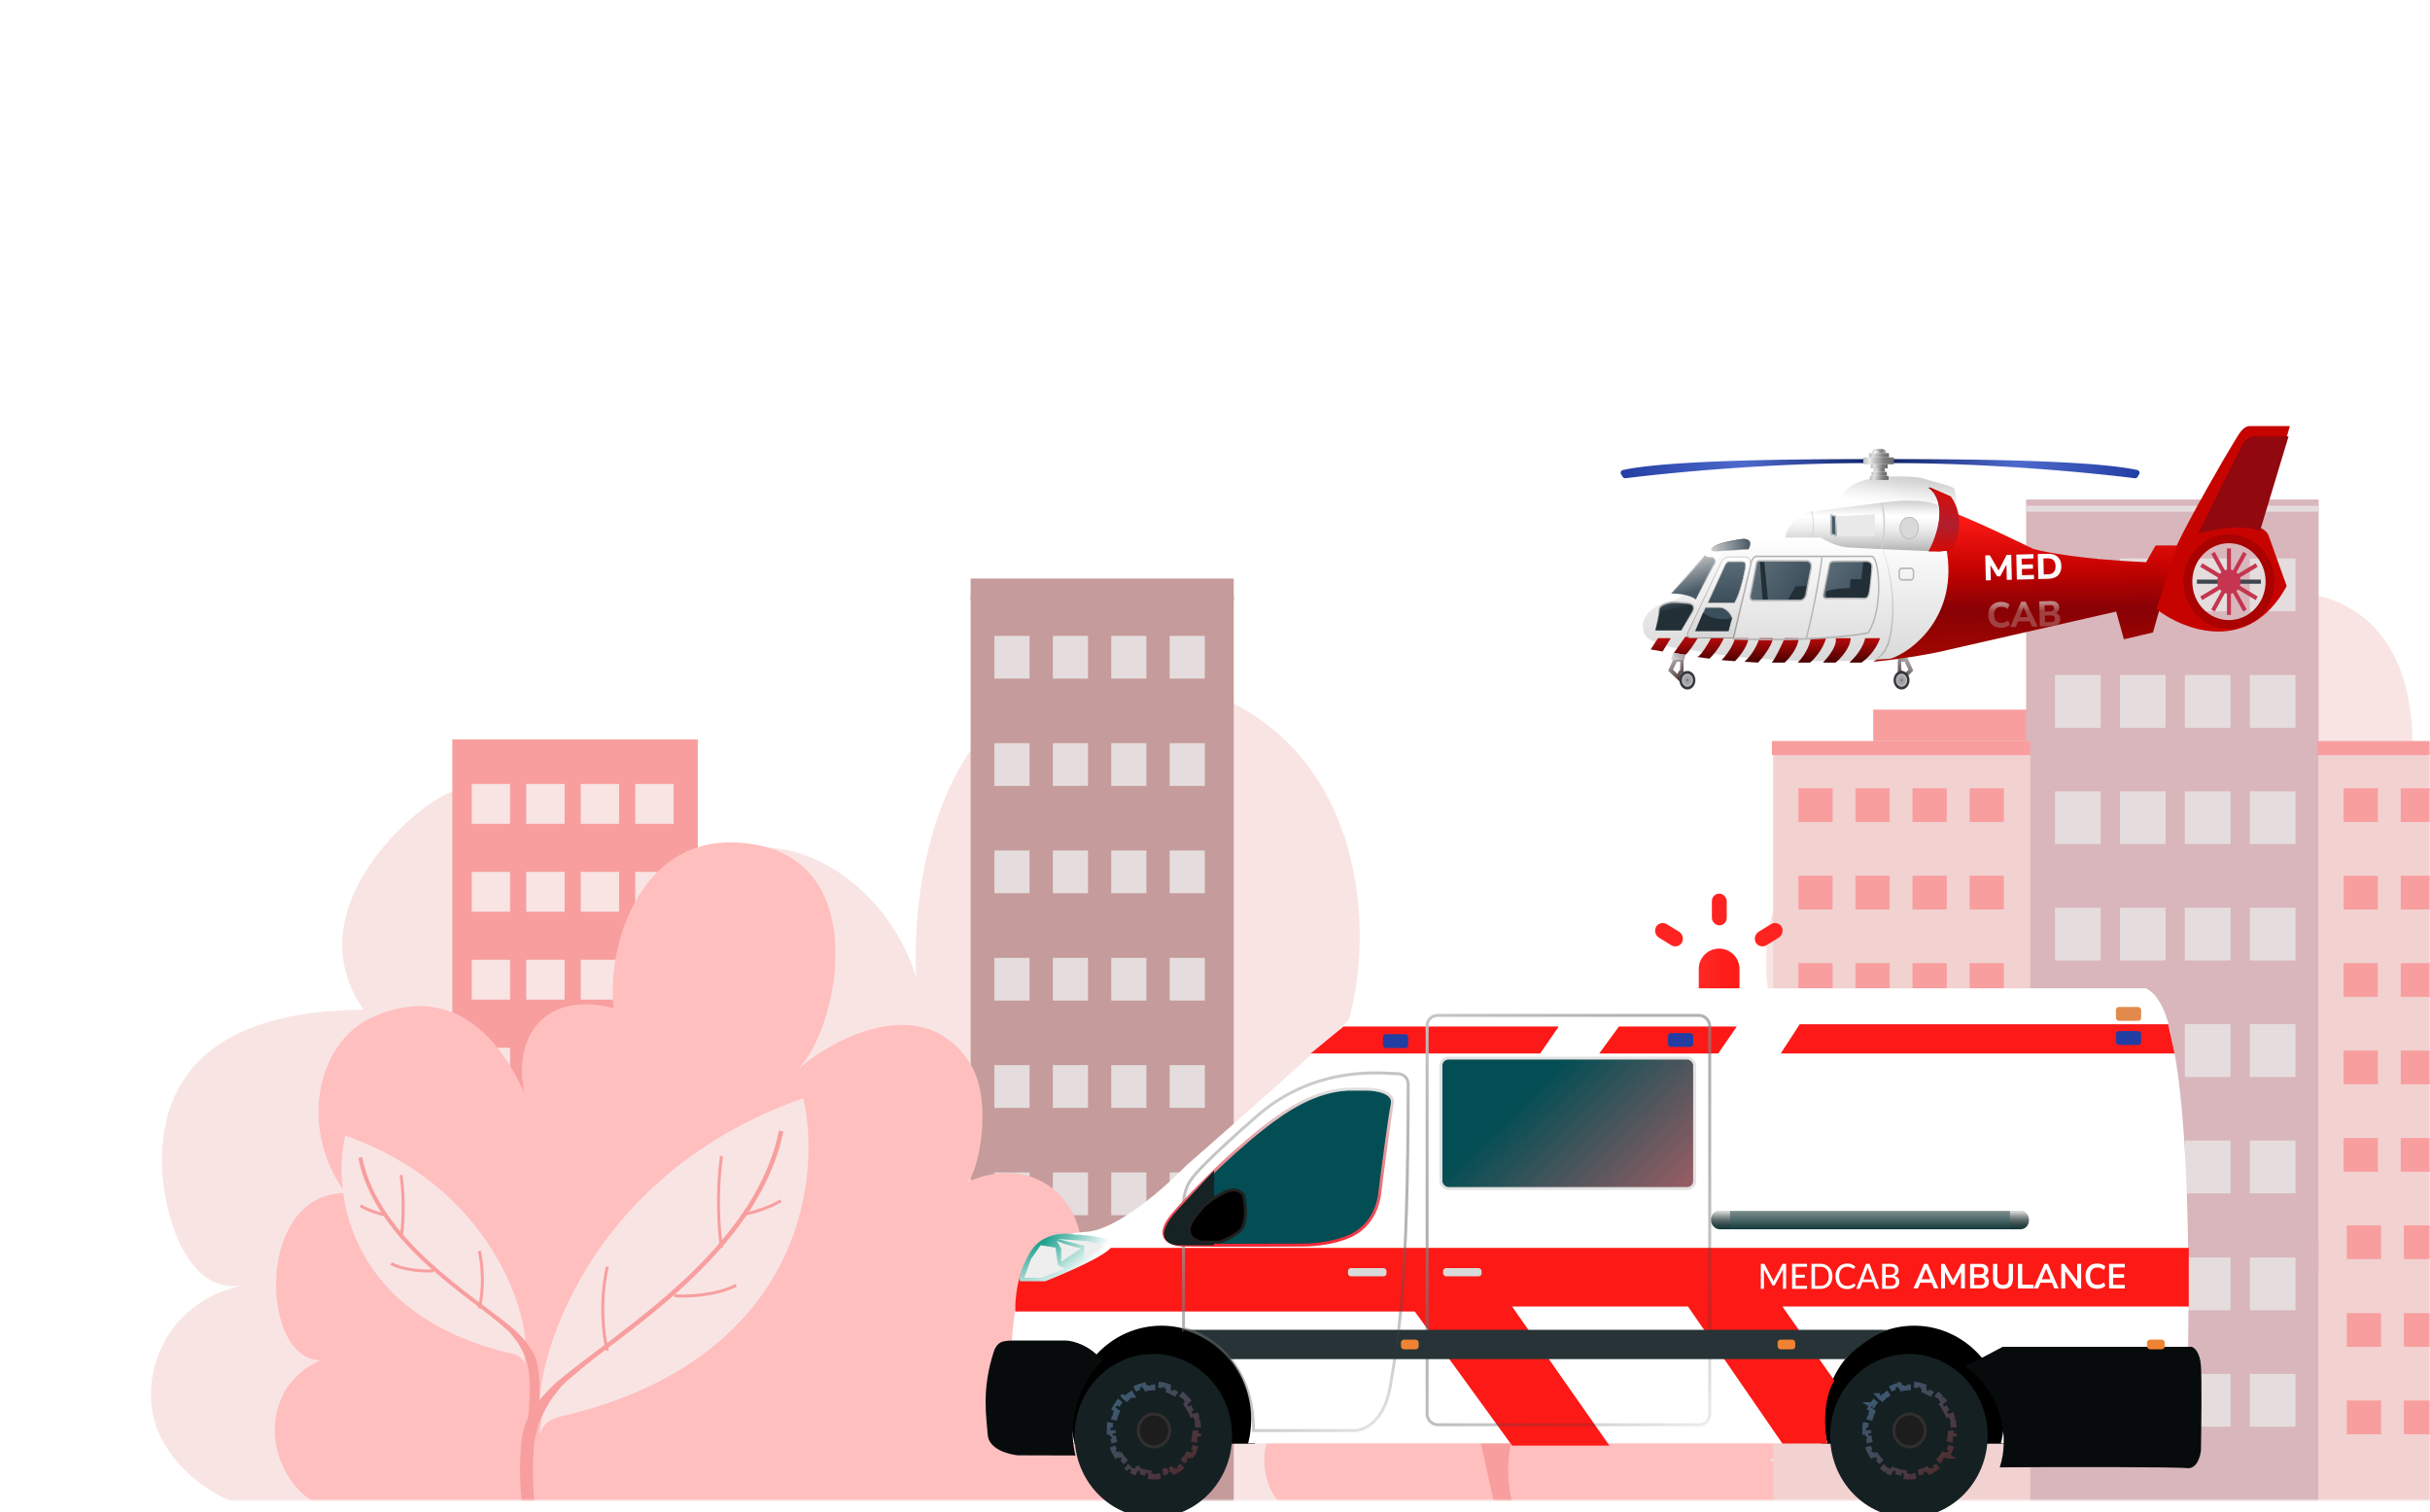 <svg xmlns="http://www.w3.org/2000/svg" width="821" height="511" fill="none"><mask id="a" width="821" height="507" x="0" y="0" maskUnits="userSpaceOnUse" style="mask-type:alpha"><path fill="#D3BEBE" d="M0 0h821v507H0z"/></mask><g mask="url(#a)"><path fill="#F9E4E4" d="M597.501 440.312c-31.912 15.173-22.035 68.513 13.677 72.009h325.574c11.549-6.402 15.955-32.833-7.219-32.833 21.707-18.802 13.282-59.612-15.575-59.612 18.185-48.08-12.145-78.146-43.309-62.239 4.306-2.667 11.476-36.822 1.52-54.664-19.221-34.446-57.492-12.604-72.941 2.213 15.956-17.187 30.772-89.333-13.296-103.12-52.047-14.218-67.749 45.038-64.583 74.671-31.152-8.435-42.549 16.013-37.61 39.571-19.375-46.672-46.868-44.142-64.583-35.115-23.554 12.001-30.755 52.04-11.097 81.453-38.369 0-36.011 77.666-10.558 77.666ZM451.805 355.123c96.093 50.014 47.524 157.01-11.215 157.01H96.789c-6.218 0-31.049-4.826-42.125-25.726-9.711-18.326 0-46.532 27.72-52.097-20.539 4.123-27.72-27.445-27.72-41.727 0-38.225 30.308-51.294 68.207-51.294-22.792-32.648 14.364-66.245 27.542-72.757 16.054-7.934 76.539-7.939 72.227 34.433 32.943-35.434 75.97-8.335 86.873 27.149-1.848-39.593 12.566-115.029 85.006-100.025 72.44 15.004 71.492 96.503 57.286 125.034Z"/><path fill="#C59B9B" stroke="#C59B9B" d="M328.444 196.023h87.886v315.632h-87.886V196.023Z"/><path fill="#E5DDDD" stroke="#C59B9B" d="M335.474 214.401h12.887v15.442h-12.887v-15.442ZM355.208 214.401h12.886v15.442h-12.886v-15.442ZM374.941 214.401h12.886v15.442h-12.886v-15.442ZM394.674 214.401h12.886v15.442h-12.886v-15.442ZM335.474 250.657h12.887v15.442h-12.887v-15.442ZM355.208 250.657h12.886v15.441h-12.886v-15.441ZM374.941 250.657h12.886v15.441h-12.886v-15.441ZM394.674 250.657h12.887v15.441h-12.887v-15.441ZM335.474 286.93h12.887v15.442h-12.887V286.93ZM355.208 286.931h12.886v15.441h-12.886v-15.441ZM374.941 286.931h12.886v15.441h-12.886v-15.441ZM394.674 286.931h12.886v15.441h-12.886v-15.441ZM335.474 323.209h12.887v15.442h-12.887v-15.442ZM355.208 323.209h12.886v15.441h-12.886v-15.441ZM374.941 323.209h12.886v15.441h-12.886v-15.441ZM394.674 323.209h12.887v15.441h-12.887v-15.441ZM335.474 359.47h12.887v15.442h-12.887V359.47ZM355.208 359.47h12.886v15.442h-12.886V359.47ZM374.941 359.47h12.886v15.442h-12.886V359.47ZM394.674 359.47h12.887v15.442h-12.887V359.47ZM335.474 395.74h12.887v15.442h-12.887V395.74ZM355.208 395.74h12.886v15.441h-12.886V395.74ZM374.941 395.74h12.886v15.441h-12.886V395.74ZM394.674 395.74h12.887v15.441h-12.887V395.74ZM335.474 432.135h12.887v15.441h-12.887v-15.441ZM355.208 432.135h12.886v15.442h-12.886v-15.442ZM374.941 432.135h12.886v15.442h-12.886v-15.442ZM394.674 432.135h12.887v15.442h-12.887v-15.442ZM335.474 468.417h12.887v15.441h-12.887v-15.441ZM355.208 468.416h12.886v15.442h-12.886v-15.442ZM374.941 468.416h12.886v15.442h-12.886v-15.442ZM394.674 468.416h12.886v15.442h-12.886v-15.442Z"/><path stroke="#C59B9B" stroke-width="2" d="M334.974 274.21h73.087M334.974 237.941h73.087M334.974 242.554h73.087M334.974 310.481h73.087M334.974 346.751h73.087M334.974 383.024h73.087M334.974 419.413h73.087M334.974 455.686h73.087M327.944 201.951h88.886M334.974 278.815h73.087M334.974 315.094h73.087M334.974 351.356h73.087M334.974 387.625h73.087M334.974 424.018h73.087M334.974 460.295h73.087"/><path fill="#F89E9E" d="M632.881 239.821h86.165v272.334h-86.165V239.821Z"/><path fill="#F9E4E4" d="M639.695 255.458h13.462v13.994h-13.462v-13.994ZM658.824 255.458h13.462v13.993h-13.462v-13.993ZM677.954 255.458h13.461v13.993h-13.461v-13.993ZM697.083 255.458h13.461v13.993h-13.461v-13.993ZM639.695 286.322h13.462v13.993h-13.462v-13.993ZM658.824 286.322h13.462v13.993h-13.462v-13.993ZM677.954 286.322h13.461v13.993h-13.461v-13.993ZM697.083 286.322h13.461v13.993h-13.461v-13.993ZM639.696 317.183h13.461v13.994h-13.461v-13.994ZM658.825 317.183h13.461v13.994h-13.461v-13.994ZM677.954 317.183h13.461v13.994h-13.461v-13.994ZM697.083 317.183h13.461v13.994h-13.461v-13.994ZM639.696 348.076h13.461v13.993h-13.461v-13.993ZM658.825 348.076h13.461v13.993h-13.461v-13.993ZM677.955 348.076h13.461v13.993h-13.461v-13.993ZM697.083 348.076h13.461v13.993h-13.461v-13.993ZM639.696 378.935h13.461v13.993h-13.461v-13.993ZM658.825 378.935h13.461v13.993h-13.461v-13.993ZM677.954 378.935h13.461v13.993h-13.461v-13.993ZM697.083 378.935h13.461v13.993h-13.461v-13.993ZM639.696 409.796h13.461v13.993h-13.461v-13.993ZM658.825 409.796h13.461v13.993h-13.461v-13.993ZM677.954 409.796h13.461v13.993h-13.461v-13.993ZM697.083 409.796h13.461v13.993h-13.461v-13.993ZM639.695 440.773h13.462v13.994h-13.462v-13.994ZM658.824 440.773h13.462v13.994h-13.462v-13.994ZM677.954 440.773h13.461v13.994h-13.461v-13.994ZM697.083 440.773h13.461v13.994h-13.461v-13.994ZM639.695 471.64h13.462v13.994h-13.462V471.64ZM658.824 471.64h13.462v13.994h-13.462V471.64ZM677.954 471.64h13.461v13.994h-13.461V471.64ZM697.083 471.64h13.461v13.994h-13.461V471.64Z"/><path fill="#F89E9E" d="M152.817 249.891h82.945v259.415h-82.945V249.891Z"/><path fill="#F9E4E4" d="M159.376 264.943h12.958v13.471h-12.958v-13.471ZM177.79 264.943h12.959v13.47H177.79v-13.47ZM196.205 264.943h12.958v13.47h-12.958v-13.47ZM214.619 264.943h12.958v13.47h-12.958v-13.47ZM159.376 294.654h12.958v13.471h-12.958v-13.471ZM177.79 294.654h12.959v13.471H177.79v-13.471ZM196.205 294.654h12.958v13.471h-12.958v-13.471ZM214.619 294.654h12.958v13.471h-12.958v-13.471ZM159.376 324.363h12.958v13.47h-12.958v-13.47ZM177.79 324.363h12.959v13.47H177.79v-13.47ZM196.205 324.363h12.958v13.47h-12.958v-13.47ZM214.619 324.363h12.958v13.47h-12.958v-13.47ZM159.376 354.099h12.958v13.471h-12.958v-13.471ZM177.79 354.1h12.959v13.47H177.79V354.1ZM196.205 354.1h12.958v13.47h-12.958V354.1ZM214.619 354.1h12.959v13.47h-12.959V354.1ZM159.376 383.8h12.958v13.471h-12.958V383.8ZM177.79 383.8h12.959v13.471H177.79V383.8ZM196.205 383.8h12.958v13.471h-12.958V383.8ZM214.619 383.8h12.958v13.471h-12.958V383.8ZM159.376 413.514h12.958v13.471h-12.958v-13.471ZM177.791 413.514h12.958v13.471h-12.958v-13.471ZM196.205 413.514h12.958v13.471h-12.958v-13.471ZM214.619 413.514h12.958v13.471h-12.958v-13.471ZM159.376 443.334h12.958v13.47h-12.958v-13.47ZM177.79 443.334h12.959v13.471H177.79v-13.471ZM196.205 443.334h12.958v13.471h-12.958v-13.471ZM214.619 443.334h12.958v13.471h-12.958v-13.471ZM159.376 473.045h12.958v13.471h-12.958v-13.471ZM177.79 473.046h12.959v13.47H177.79v-13.47ZM196.205 473.046h12.958v13.47h-12.958v-13.47ZM214.619 473.046h12.958v13.47h-12.958v-13.47Z"/><path fill="#FFBFBF" d="M108.262 459.727c-25.523 11.047-17.624 49.882 10.938 52.428h260.391c9.236-4.661 12.76-23.905-5.774-23.905 17.361-13.689 10.623-43.402-12.457-43.402 14.545-35.006-9.713-56.896-34.637-45.315 3.443-1.941 9.177-26.808 1.215-39.799-15.373-25.079-45.981-9.176-58.337 1.611 12.761-12.513 24.611-65.041-10.635-75.078-41.626-10.352-54.185 32.791-51.653 54.365-24.914-6.14-34.03 11.659-30.08 28.811-15.495-33.981-37.484-32.138-51.652-25.566-18.839 8.738-24.598 37.889-8.875 59.303-30.688 0-28.802 56.547-8.444 56.547ZM436.859 476.658c-15.479 6.576-11.436 35.497 5.121 35.497h157.443c5.602-2.775 9.724-18.517-1.516-18.517 10.529-8.15 6.442-25.838-7.554-25.838 8.82-20.839-5.891-33.87-21.007-26.976 2.088-1.156 5.566-15.96.737-23.693-9.323-14.93-27.885-5.463-35.379.959 7.739-7.449 14.926-38.719-6.449-44.695-25.245-6.162-32.861 19.521-31.326 32.365-15.109-3.656-20.637 6.94-18.242 17.151-9.398-20.229-22.733-19.132-31.325-15.22-11.425 5.202-14.917 22.556-5.382 35.304-18.611 0-17.467 33.663-5.121 33.663Z"/><path fill="#F89E9E" fill-rule="evenodd" d="m761.739 511.001-14.663-66.73-22.586-66.873 3.037-.012 33.1 87.255c2.82-23.638 35.475-66.388 61.389-85.352l1.629 3.402c-40.496 29.635-66.794 87.238-48.873 128.31h-13.033ZM505.704 512.131l-7.707-35.073-11.871-35.148 1.596-.007 17.397 45.861c1.483-12.424 18.646-34.893 32.266-44.861l.857 1.788c-21.285 15.577-35.107 45.853-25.688 67.44h-6.85Z" clip-rule="evenodd"/><path fill="#F9E4E4" d="M188.545 478.923c81.908-18.612 89.265-80.137 82.834-107.77-79.027 27.812-91.838 98.945-88.494 106.166.506 1.092-.514 6.15-.514 7.22 1.543-4.011 3.858-4.813 6.174-5.616Z"/><path fill="#F89E9E" fill-rule="evenodd" stroke="#F89E9E" d="M202.769 456.915c-4.946 3.72-8.503 6.847-12.01 9.804l-1.549 1.565-1.807 2.348c-1.549 1.826-2.582 3.391-4.389 7.043-2.195 4.435-1.549 4.435-2.84 8.574-1.234 9.351-.445 20.497.414 25.182h-3.276c-.863-4.707-1.739-15.751-.495-25.182.627-4.75 2.155-7.53 4.906-11.443 2.396-3.41 6.1-6.97 7.843-8.292 3.518-2.965 7.957-6.304 12.906-10.027 1.78-1.338 3.626-2.727 5.518-4.165 7.162-5.444 15.005-11.612 22.521-18.548 15.036-13.876 28.735-30.802 33.062-51.107l.505.11c-4.361 20.464-18.155 37.481-33.219 51.382-7.534 6.953-15.392 13.133-22.558 18.58-1.9 1.443-3.75 2.835-5.532 4.176Z" clip-rule="evenodd"/><path stroke="#F89E9E" d="M243.778 421.677c-.776-4.74-1.864-17.579 0-31.021M205.19 456.447c-1.165-4.33-2.795-16.063 0-28.346M227.829 437.887c3.865.441 14.415-.088 20.896-3.526M252.01 410.226c2.051-.329 7.867-2.008 11.834-4.444"/><path fill="#F9E4E4" d="M173.318 457.532c-56.049-12.736-61.084-54.837-56.683-73.747 54.078 19.032 62.845 67.708 60.556 72.649-.346.748.352 4.209.352 4.941-1.056-2.745-2.64-3.294-4.225-3.843Z"/><path fill="#F89E9E" fill-rule="evenodd" stroke="#F89E9E" d="M163.585 442.471c3.385 2.546 5.818 4.686 8.218 6.709l1.06 1.071 1.237 1.607c1.06 1.249 1.767 2.32 3.003 4.819 1.502 3.035 1.06 3.035 1.944 5.867.844 6.4.304 14.027-.284 17.232h2.242c.59-3.221 1.19-10.778.339-17.232-.429-3.25-1.475-5.153-3.357-7.83-1.64-2.333-4.175-4.769-5.367-5.674-2.408-2.03-5.446-4.314-8.832-6.861-1.218-.917-2.481-1.867-3.776-2.851-4.901-3.725-10.268-7.946-15.411-12.692-10.289-9.496-19.663-21.078-22.624-34.973l-.345.076c2.983 14.003 12.423 25.648 22.731 35.161 5.155 4.757 10.533 8.986 15.437 12.713 1.299.988 2.565 1.941 3.785 2.858Z" clip-rule="evenodd"/><path stroke="#F89E9E" d="M135.522 418.359c.532-3.243 1.276-12.029 0-21.227M161.928 442.152c.797-2.964 1.913-10.992 0-19.398M146.437 429.452c-2.645.301-9.865-.061-14.3-2.414M129.889 410.523c-1.403-.225-5.383-1.374-8.097-3.041"/><path fill="#F9E4E4" d="M1238.87 424.433c38.95 18.519 26.9 83.622-16.69 87.889H824.808c-14.096-7.813-19.474-40.074 8.811-40.074-26.495-22.947-16.212-72.757 19.009-72.757-22.195-58.684 14.824-95.38 52.86-75.966-5.255-3.255-14.006-44.942-1.855-66.719 23.46-42.043 70.17-15.383 89.027 2.701-19.475-20.977-37.558-109.034 16.23-125.861 63.52-17.354 82.69 54.97 78.82 91.138 38.03-10.294 51.94 19.544 45.91 48.298 23.65-56.965 57.2-53.876 78.82-42.859 28.75 14.648 37.54 63.517 13.55 99.416 46.83 0 43.95 94.794 12.88 94.794Z"/><path fill="#D8B6BC" d="M783.369 168.819h-98.825v343.503h98.825V168.819Z"/><path fill="#E5DDDD" stroke="#E5DDDD" d="M775.055 189.249h-14.439v16.837h14.439v-16.837ZM753.115 189.249h-14.439v16.837h14.439v-16.837ZM731.174 189.249h-14.439v16.837h14.439v-16.837ZM709.235 189.249h-14.439v16.837h14.439v-16.837ZM775.055 228.615h-14.439v16.837h14.439v-16.837ZM753.115 228.615h-14.439v16.837h14.439v-16.837ZM731.174 228.615h-14.439v16.837h14.439v-16.837ZM709.234 228.615h-14.439v16.837h14.439v-16.837ZM775.055 267.931h-14.439v16.837h14.439v-16.837ZM753.115 267.931h-14.439v16.837h14.439v-16.837ZM731.175 267.931h-14.439v16.837h14.439v-16.837ZM709.235 267.931h-14.439v16.837h14.439v-16.837ZM775.055 307.283h-14.439v16.837h14.439v-16.837ZM753.115 307.283h-14.439v16.837h14.439v-16.837ZM731.175 307.283h-14.439v16.837h14.439v-16.837ZM709.235 307.283h-14.439v16.837h14.439v-16.837ZM775.055 346.637h-14.439v16.837h14.439v-16.837ZM753.115 346.637h-14.439v16.837h14.439v-16.837ZM731.175 346.637h-14.439v16.837h14.439v-16.837ZM709.235 346.637h-14.439v16.837h14.439v-16.837ZM775.055 385.965h-14.439v16.837h14.439v-16.837ZM753.115 385.965h-14.439v16.837h14.439v-16.837ZM731.175 385.965h-14.439v16.837h14.439v-16.837ZM709.235 385.965h-14.439v16.837h14.439v-16.837ZM775.055 425.472h-14.439v16.837h14.439v-16.837ZM753.115 425.472h-14.439v16.837h14.439v-16.837ZM731.175 425.472h-14.439v16.837h14.439v-16.837ZM709.235 425.472h-14.439v16.837h14.439v-16.837ZM775.055 464.828h-14.439v16.837h14.439v-16.837ZM753.115 464.828h-14.439v16.837h14.439v-16.837ZM731.175 464.828h-14.439v16.837h14.439v-16.837ZM709.235 464.828h-14.439v16.837h14.439v-16.837Z"/><path stroke="#D8B6BC" stroke-width="2" d="M775.555 254.187h-81.259M775.555 214.845h-81.259M775.555 293.552h-81.259M777.345 173.415h-81.259"/><path stroke="#E5DDDD" stroke-width="2" d="M783.369 171.922h-98.825"/><path fill="#F2D1D1" stroke="#F2D1D1" d="M869.695 250.949h-85.873v260.873h85.873V250.949Z"/><path fill="#F89E9E" stroke="#F2D1D1" d="M823.177 265.904h-12.572v12.393h12.572v-12.393ZM803.891 265.904h-12.572v12.393h12.572v-12.393ZM823.177 295.457h-12.572v12.393h12.572v-12.393ZM803.89 295.457h-12.572v12.393h12.572v-12.393ZM823.177 325.01h-12.572v12.393h12.572V325.01ZM803.891 325.01h-12.572v12.393h12.572V325.01ZM823.177 354.552h-12.572v12.393h12.572v-12.393ZM803.891 354.552h-12.572v12.393h12.572v-12.393ZM823.177 384.101h-12.572v12.393h12.572v-12.393ZM803.891 384.101h-12.572v12.393h12.572v-12.393ZM824.253 413.643h-12.572v12.393h12.572v-12.393ZM804.966 413.643h-12.572v12.393h12.572v-12.393ZM824.253 443.281h-12.572v12.393h12.572v-12.393ZM804.966 443.281h-12.572v12.393h12.572v-12.393ZM824.252 472.825h-12.571v12.393h12.571v-12.393ZM804.966 472.825h-12.572v12.393h12.572v-12.393Z"/><path stroke="#F2D1D1" stroke-width="2" d="M863.325 314.548h-71.431M863.326 285.012h-71.432M863.326 288.752h-71.432M863.326 344.101h-71.432M863.326 373.628h-71.432M863.325 403.181h-71.431M863.326 432.819h-71.432M863.326 462.375h-71.432M863.326 259.219h-71.432"/><path fill="#F89E9E" fill-rule="evenodd" d="M782.896 255.209h87.299v-4.76h-87.299v4.76Z" clip-rule="evenodd"/><path stroke="#F2D1D1" stroke-width="2" d="M863.326 318.297h-71.432M863.326 347.844h-71.432M863.326 377.386h-71.432M863.325 406.931h-71.431M863.325 436.579h-71.431M863.326 466.129h-71.432"/><path fill="#F2D1D1" stroke="#F2D1D1" d="M685.47 250.949h-85.873v260.873h85.873V250.949Z"/><path fill="#F89E9E" stroke="#F2D1D1" d="M677.524 265.904h-12.572v12.393h12.572v-12.393ZM658.238 265.904h-12.572v12.393h12.572v-12.393ZM638.951 265.904h-12.572v12.393h12.572v-12.393ZM619.665 265.904h-12.572v12.393h12.572v-12.393ZM677.524 295.457h-12.572v12.393h12.572v-12.393ZM658.237 295.457h-12.572v12.393h12.572v-12.393ZM638.951 295.457h-12.572v12.393h12.572v-12.393ZM619.664 295.457h-12.572v12.393h12.572v-12.393ZM677.524 325.01h-12.572v12.393h12.572V325.01ZM658.238 325.01h-12.572v12.393h12.572V325.01ZM638.951 325.01h-12.572v12.393h12.572V325.01ZM619.665 325.01h-12.572v12.393h12.572V325.01ZM677.524 354.552h-12.572v12.393h12.572v-12.393ZM658.238 354.552h-12.572v12.393h12.572v-12.393ZM638.951 354.552h-12.572v12.393h12.572v-12.393ZM619.665 354.552h-12.572v12.393h12.572v-12.393ZM677.524 384.101h-12.572v12.393h12.572v-12.393ZM658.238 384.101h-12.572v12.393h12.572v-12.393ZM638.951 384.101h-12.572v12.393h12.572v-12.393ZM619.665 384.101h-12.572v12.393h12.572v-12.393ZM678.6 413.643h-12.572v12.393H678.6v-12.393ZM659.313 413.643h-12.571v12.393h12.571v-12.393ZM640.026 413.643h-12.572v12.393h12.572v-12.393ZM620.74 413.643h-12.572v12.393h12.572v-12.393ZM678.6 443.281h-12.572v12.393H678.6v-12.393ZM659.313 443.281h-12.571v12.393h12.571v-12.393ZM640.026 443.281h-12.572v12.393h12.572v-12.393ZM620.74 443.281h-12.572v12.393h12.572v-12.393ZM678.6 472.825h-12.572v12.393H678.6v-12.393ZM659.313 472.825h-12.572v12.393h12.572v-12.393ZM640.026 472.825h-12.572v12.393h12.572v-12.393ZM620.74 472.825h-12.572v12.393h12.572v-12.393Z"/><path stroke="#F2D1D1" stroke-width="2" d="M679.1 314.548h-71.432M679.1 285.012h-71.432M679.1 288.752h-71.432M679.1 344.101h-71.432M679.1 373.628h-71.432M679.1 403.181h-71.432M679.1 432.819h-71.432M679.1 462.375h-71.432M679.1 259.219h-71.432"/><path fill="#F89E9E" fill-rule="evenodd" d="M598.67 255.209h87.3v-4.76h-87.3v4.76Z" clip-rule="evenodd"/><path stroke="#F2D1D1" stroke-width="2" d="M679.1 318.297h-71.432M679.1 347.844h-71.432M679.1 377.386h-71.432M679.1 406.931h-71.432M679.1 436.579h-71.432M679.1 466.129h-71.432"/></g><path fill="url(#b)" d="M547.723 160.319c-.358-.572-.065-1.324.594-1.47 15.987-3.52 61.651-3.662 82.689-3.707v1.376c-32.769-.08-67.749 3.32-81.794 5.107a.982.982 0 0 1-.961-.464l-.528-.842Z"/><path fill="url(#c)" d="M722.717 160.319c.358-.572.065-1.324-.594-1.47-15.987-3.52-61.652-3.662-82.689-3.707v1.376c32.769-.08 67.749 3.32 81.794 5.107a.98.98 0 0 0 .96-.464l.529-.842Z"/><path fill="url(#d)" fill-rule="evenodd" d="m644.393 222.091-3.179.559v4.723l.413.154c.201.075.373.281.505.627.131.344.183.731.188.964l.033 1.408 4.076-3.875-2.036-4.56Zm-.894 1.515 1.305 2.684-1.502 1.547a4.439 4.439 0 0 0-.085-.245c-.157-.412-.413-.862-.815-1.16l-.082-2.826h1.179Z" clip-rule="evenodd"/><path fill="url(#e)" d="M686.958 185.504c-16.803-8.215-26.19-12.066-28.782-12.965l-.745-.408c.036-1.032-1.021-3.048-1.554-3.927l-5.328-2.169.4.41c4.582 6.612 1.257 16.044-.967 19.871 3.465 18.816-9.869 32.634-17.072 37.325 10.809-1.009 21.644-3.057 25.266-4.018l56.786-12.938 2.625 9.371 9.821-2.311 8.363-29.396h-7.487l-3.209 5.648c-21.392-.924-34.325-3.38-38.117-4.493Z"/><path fill="url(#f)" d="M657.577 174.388h7.189"/><path fill="url(#g)" fill-rule="evenodd" d="m565.65 222.091 3.179.559v4.723l-.413.154c-.201.075-.373.281-.505.627a3.127 3.127 0 0 0-.188.964l-.033 1.408-4.076-3.875 2.036-4.56Zm.894 1.515-1.305 2.684 1.502 1.547c.026-.082.054-.164.085-.245.157-.412.413-.862.815-1.16l.082-2.826h-1.179Z" clip-rule="evenodd"/><g filter="url(#h)"><path fill="url(#i)" d="M556.493 204.682c3.272-.411 6.397-2.52 7.551-3.522 3.036-3.226 9.92-10.691 13.169-14.746 3.248-4.055 18.547-4.956 25.79-4.899 1.347-8.999 12.327-9.301 12.845-9.301.414 0 .406-1.063.35-1.594.202-5.992 7.68-7.199 9.017-7.695 2.263-.839 15.092-1.534 19.242 0 1.585.586 7.558 1.822 9.726 3.037 2.855 8.325-.984 16.891-2.606 20.297 4.214 22.537-11.062 34.765-18.762 37.338-32.145 2.452-58.738-1.022-68.016-3.066-11.226-.94-14.871-4.061-15.29-5.504-2.165-5.811 3.754-9.318 6.984-10.345Z"/><path fill="url(#j)" d="M556.493 204.682c3.272-.411 6.397-2.52 7.551-3.522 3.036-3.226 9.92-10.691 13.169-14.746 3.248-4.055 18.547-4.956 25.79-4.899 1.347-8.999 12.327-9.301 12.845-9.301.414 0 .406-1.063.35-1.594.202-5.992 7.68-7.199 9.017-7.695 2.263-.839 15.092-1.534 19.242 0 1.585.586 7.558 1.822 9.726 3.037 2.855 8.325-.984 16.891-2.606 20.297 4.214 22.537-11.062 34.765-18.762 37.338-32.145 2.452-58.738-1.022-68.016-3.066-11.226-.94-14.871-4.061-15.29-5.504-2.165-5.811 3.754-9.318 6.984-10.345Z"/></g><path fill="url(#k)" d="m560.16 215.681-2.459 3.802 4.033.691 2.755-4.493h-4.329Z"/><path fill="url(#l)" d="m569.383 215.203-3.861 5.476 3.861.612c.846-.319 3.353-4.192 4.501-6.088h-4.501Z"/><path fill="url(#m)" d="M573.444 222.022c1.425-.574 3.853-4.785 4.888-6.819h4.143l-.207.773c-1.425 3.117-3.742 5.717-4.723 6.628l-4.101-.582Z"/><path fill="url(#n)" d="m586.204 223.455-4.557-.359c2.916-2.973 4.253-6.182 4.557-7.415h4.557c-.299 2.774-3.163 6.338-4.557 7.774Z"/><path fill="url(#o)" d="m593.982 223.928-4.126-.258h-.478c3.038-2.741 4.614-6.468 5.023-7.989h4.635c-.575 2.944-3.608 6.725-5.054 8.247Z"/><path fill="url(#p)" d="M598.585 223.928c1.049-1.024 3.364-5.925 4.391-8.247h4.718v.178c-.288 3.286-3.266 6.749-4.718 8.069h-4.391Z"/><path fill="url(#q)" d="M611.527 223.928h-4.167c3.245-3.296 4.278-6.871 4.39-8.247h5.195c-1.067 3.921-4.056 7.132-5.418 8.247Z"/><path fill="url(#r)" d="M620.177 223.928h-4.273c4.297-4.535 4.639-7.387 4.273-8.247h5.089c-.064 3.269-3.42 6.86-5.089 8.247Z"/><path fill="url(#s)" d="M628.869 223.928h-4.044c3.719-3.358 5.099-6.897 5.325-8.247h5.084c-1.665 4.515-4.937 7.38-6.365 8.247Z"/><path fill="url(#t)" fill-rule="evenodd" d="M638.932 199.303c-.621-5.671-1.935-10.497-2.952-13.198l.435-.223c1.036 2.75 2.362 7.628 2.988 13.351.626 5.723.554 12.31-1.221 18.468l-.014.051-.03.04c-.198.273-.329.575-.491.957l-.006.014c-.16.374-.345.808-.646 1.303-.611 1.006-1.772 2.014-4.054 3.594l-.138-.061c2.246-1.555 3.244-2.931 3.805-3.853.279-.46.451-.862.611-1.237l.004-.011c.152-.356.299-.702.523-1.022 1.731-6.04 1.804-12.517 1.186-18.173Z" clip-rule="evenodd"/><path fill="url(#u)" d="M615.137 181.675H603.13c1.256-6.29 6.558-8.437 9.052-8.725 7.574-1.005 22.832-3.016 23.276-3.016 16.256-2.154 19.397 1.185 20.228 1.185 1.33 4.912-1.416 12.172-2.956 15.188-7.912-.324-24.661-1.035-28.356-1.293-3.695-.259-7.697-2.334-9.237-3.339Z"/><path fill="url(#v)" d="M568.035 213.059h-8.77c.403-1.664 1.221-5.395 1.272-7.006.05-1.612 2.869-2.357 4.272-2.528.785-.012 2.99.037 5.528.33 2.538.293 1.979 2.222 1.382 3.15l-3.684 6.054Z"/><path fill="url(#w)" fill-rule="evenodd" d="M564.805 203.247c.794-.013 3.008.037 5.555.331.657.076 1.142.26 1.481.533.347.277.532.638.595 1.028.122.749-.215 1.543-.526 2.028l-3.752 6.167h-9.207l.085-.352c.201-.828.505-2.172.765-3.509.262-1.344.474-2.656.498-3.432.016-.505.249-.92.572-1.249.322-.328.751-.592 1.206-.802.913-.422 1.991-.655 2.706-.742l.011-.001h.011Zm.017.554c-.688.084-1.714.309-2.57.704-.43.198-.803.434-1.068.704-.263.269-.401.551-.41.852-.027.836-.249 2.195-.51 3.535a84.636 84.636 0 0 1-.687 3.184h8.335l3.616-5.943c.285-.443.526-1.076.442-1.595a1.055 1.055 0 0 0-.398-.675c-.25-.201-.648-.367-1.259-.438-2.517-.291-4.705-.34-5.491-.328Z" clip-rule="evenodd"/><path fill="url(#x)" d="M572.939 202.592c-1.96-1.619-6.352-2.024-8.303-2.024l11.434-12.541c.381.508 1.77.53 2.416.477 1.362.666.885 1.838.477 2.341l-6.024 11.747Z"/><path fill="url(#y)" fill-rule="evenodd" d="m576.086 187.632.163.217c.053.07.162.147.341.214.173.065.386.111.615.141.458.06.952.052 1.264.027l.057-.005.052.026c.367.179.63.403.802.662.174.263.245.548.245.825 0 .524-.25.996-.472 1.277l-6.142 11.978-.209-.173c-.933-.77-2.474-1.269-4.057-1.571a23.372 23.372 0 0 0-4.11-.402h-.599l12.05-13.216Zm-10.861 12.673c.973.033 2.284.147 3.597.398 1.486.284 3.009.75 4.041 1.501l5.909-11.524.018-.022c.183-.225.36-.579.36-.919a.853.853 0 0 0-.146-.486c-.102-.155-.276-.318-.56-.465a6.966 6.966 0 0 1-1.292-.033 3.306 3.306 0 0 1-.707-.164 1.459 1.459 0 0 1-.364-.192l-10.856 11.906Z" clip-rule="evenodd"/><path fill="#D9D9D9" d="m658.9 168.03-6.704-2.588c6.091 5.177 2.538 15.702 0 20.318h6.704c4.546-6.626 1.894-14.581 0-17.73Z"/><path fill="#940505" fill-rule="evenodd" d="m651.969 165.172-.409-.256a.63.63 0 0 1 .673-.108l6.817 2.99.046.075c.966 1.607 2.119 4.425 2.456 7.686.337 3.269-.145 6.992-2.465 10.375l-.072.104-3.77.317-3.665-.105.417-.639c1.256-2.284 2.762-6.031 3.2-9.835.438-3.8-.279-8.098-3.228-10.604Zm1.324.987c2.315 2.629 2.775 6.214 2.375 9.69-.424 3.677-1.812 7.28-3.043 9.635h6.161c2.165-3.216 2.616-6.74 2.294-9.858-.321-3.109-1.41-5.806-2.329-7.36l-5.458-2.107Z" clip-rule="evenodd"/><path fill="#B4B4B4" fill-rule="evenodd" d="M610.081 215.614c2.978-11.713 4.762-23.058 5.281-27.259l.47.079c-.521 4.224-2.31 15.595-5.296 27.338l-.455-.158Z" clip-rule="evenodd"/><path fill="url(#z)" d="m616.121 200.608 1.992-9.818c.188-.927 1.15-1.091 1.608-1.056 2.964-.032 9.313-.076 10.994 0 1.682.075 1.833 1.508 1.698 2.215-.189 1.948-.631 6.316-.889 8.202-.259 1.885-1.24 2.168-1.698 2.074-3.56-.039-11.042-.094-12.495 0-1.452.094-1.411-1.039-1.21-1.617Z"/><path fill="#B4B4B4" fill-rule="evenodd" d="M619.727 189.455c2.965-.031 9.311-.075 10.998 0 .905.041 1.445.455 1.725 1.007.267.526.271 1.13.198 1.531-.189 1.953-.63 6.312-.889 8.2-.137.996-.471 1.609-.866 1.957-.381.336-.798.403-1.087.35-3.573-.039-11.022-.093-12.461 0-.776.051-1.246-.227-1.451-.71-.186-.436-.108-.943.001-1.267l1.987-9.798c.118-.579.478-.908.845-1.082a2.101 2.101 0 0 1 1-.188Zm10.979.554c-1.674-.075-8.015-.031-10.983 0h-.009l-.008-.001a1.69 1.69 0 0 0-.8.148c-.277.132-.491.348-.562.696l-1.995 9.839-.007.02c-.089.256-.125.592-.023.833.087.205.323.447.999.403 1.463-.095 8.957-.039 12.511 0h.019l.02.004c.168.034.46.002.739-.243.275-.242.56-.713.682-1.603.258-1.877.699-6.239.888-8.189l.002-.014.002-.015c.059-.306.052-.764-.14-1.143-.182-.36-.558-.7-1.335-.735Z" clip-rule="evenodd"/><path fill="#B4B4B4" fill-rule="evenodd" d="M632.388 188.307c-.169-.045-.37-.044-.633-.009l-.013.001h-.013c-10.143.039-27.492.015-34.953.004l-3.371-.004c-.28 0-.591.211-.876.57a3.404 3.404 0 0 0-.593 1.175l-5.972 25.584c23.984.889 39.969-.953 45.073-2.004 2.256-3.578 3.161-8.45 3.391-12.841.232-4.428-.226-8.31-.641-9.794-.374-1.34-.659-2.035-.956-2.386a.842.842 0 0 0-.443-.296Zm.781-.093c.387.457.699 1.276 1.07 2.603.439 1.573.897 5.529.663 9.999-.234 4.472-1.163 9.515-3.54 13.227l-.056.087-.092.02c-5.065 1.061-21.247 2.943-45.566 2.021l-.3-.012 6.133-26.272c.119-.462.374-.984.7-1.395.321-.404.75-.747 1.224-.747l3.374.005c7.458.01 24.793.034 34.935-.005.278-.035.537-.043.779.021.253.067.474.209.676.448Z" clip-rule="evenodd"/><path fill="url(#A)" d="m570.279 213.69 11.342-23.808c.593-1.244 1.95-1.621 2.555-1.654 1.059-.019 3.626-.045 5.425 0 1.798.046 1.889 1.919 1.71 2.85l-5.718 24.505h-14.318c-1.447 0-1.267-1.262-.996-1.893Z"/><path fill="url(#B)" fill-rule="evenodd" d="M584.174 188.09c1.059-.019 3.628-.046 5.428 0 .468.012.833.143 1.114.356.28.213.469.503.589.819.239.626.214 1.36.121 1.843l-.001.006-5.742 24.607h-14.409c-.375 0-.659-.082-.865-.227a.99.99 0 0 1-.391-.581c-.115-.444.013-.957.154-1.285l.002-.005 11.342-23.808c.313-.657.825-1.079 1.329-1.34a3.439 3.439 0 0 1 1.325-.385h.004Zm.005.277a3.248 3.248 0 0 0-1.238.361c-.474.246-.937.634-1.217 1.222l-11.341 23.805c-.129.302-.226.734-.137 1.078a.72.72 0 0 0 .285.424c.158.111.395.187.743.187h14.228l5.693-24.4c.086-.447.104-1.114-.107-1.667a1.554 1.554 0 0 0-.502-.699c-.237-.18-.557-.3-.989-.311-1.795-.046-4.358-.019-5.418 0Z" clip-rule="evenodd"/><path fill="url(#C)" d="M610.197 189.564h-15.82c-.758 0-.981.858-.999 1.287-.508 2.717-1.619 8.556-1.997 10.174-.379 1.618.613 1.941 1.156 1.9h15.452c1.43 0 2.067-1.267 2.208-1.9.332-1.92 1.124-6.35 1.629-8.703.505-2.354-.876-2.82-1.629-2.758Z"/><path fill="#B4B4B4" fill-rule="evenodd" d="M611.322 190.24c-.311-.334-.771-.429-1.109-.402l-.017.002v-.001h-15.82c-.286 0-.462.155-.578.359a1.573 1.573 0 0 0-.183.664l-.001.023-.004.023c-.507 2.713-1.62 8.561-2 10.188-.173.74-.021 1.104.161 1.292.204.211.514.277.751.259l.015-.001h15.452c1.278 0 1.849-1.122 1.976-1.685.334-1.924 1.125-6.351 1.63-8.708.239-1.112.02-1.7-.273-2.013Zm.322-.408c.459.492.679 1.314.412 2.555-.503 2.347-1.294 6.77-1.627 8.691l-.002.015-.001-.001c-.156.707-.86 2.108-2.437 2.108h-15.445c-.306.021-.758-.055-1.088-.397-.356-.368-.51-.975-.304-1.853.375-1.605 1.479-7.408 1.99-10.138.014-.251.084-.611.26-.921.189-.332.503-.606.974-.606h15.812c.415-.032 1.017.077 1.456.547Z" clip-rule="evenodd"/><path fill="#222F37" d="M606.659 198.169c1.143-.06 3.358-.145 3.649 0l-.805 3.751-1.025.673h-4.366l2.547-4.424Z"/><path fill="url(#D)" d="M588.749 189.827h-4.639c-.639 0-1.183.945-1.375 1.417l-5.727 12.498h9.022c1.644-2.827 2.719-7.315 3.385-10.573.49-2.399.557-3.064-.666-3.342Z"/><path fill="#B4B4B4" fill-rule="evenodd" d="M583.34 190.454a3.614 3.614 0 0 0-.499.85l-.002.006-5.633 12.294h8.76c1.611-2.807 2.671-7.23 3.333-10.467.123-.6.218-1.086.273-1.485.055-.4.069-.698.035-.925-.033-.221-.11-.372-.241-.487-.135-.119-.336-.207-.629-.274h-4.627c-.271 0-.537.202-.77.488Zm-.172-.191c.247-.304.572-.574.942-.574h4.65l.011.002c.312.071.558.17.738.328.185.162.29.38.332.66.041.274.022.609-.035 1.017-.056.41-.154.906-.276 1.506-.665 3.256-1.744 7.767-3.403 10.618l-.035.061h-9.282l5.818-12.699c.101-.246.291-.612.54-.919Z" clip-rule="evenodd"/><path fill="#3B4E5B" d="m572.679 213.321 3.218-7.333.308-.693h5.189c2.298.462 3.532 2.579 3.862 3.58l-1.188 4.446h-11.389Z"/><path fill="#B4B4B4" fill-rule="evenodd" d="M576.133 205.154h5.271l.01.002c2.352.473 3.614 2.637 3.954 3.667l.014.045-1.226 4.59h-11.671l3.307-7.535.341-.769Zm.144.277-.274.618-3.13 7.132h11.108l1.15-4.302c-.341-.988-1.543-2.999-3.747-3.448h-5.107Z" clip-rule="evenodd"/><path fill="#222F37" d="M585.205 208.866c-5.038 1.211-8.599-.741-9.749-1.868l-2.652 6.28h11.13c.356-1.455 1.109-4.374 1.271-4.412Z"/><path fill="#CECECE" fill-rule="evenodd" d="M635.445 185.317c1.695-7.574.699-13.331.011-15.225l.438-.216c.733 2.019 1.729 7.903.011 15.581l-.46-.14ZM612.138 181.638c.967-3.91.191-7.581-.312-8.916l.217-.112c.521 1.383 1.308 5.12.323 9.105l-.228-.077Z" clip-rule="evenodd"/><path fill="#E9E9E9" d="m620.568 181.26-.291-6.949 13.11-.554v7.503h-12.819Z"/><path fill="#fff" d="M631.062 173.743h-12.34l1.717.68 13.117-.68h-2.494Z"/><path fill="#C70300" fill-rule="evenodd" d="M728.595 205.922c9.343 7.126 31.222 15.529 43.994-7.861l-6.031-16.825c-.119-.552-.852-1.903-2.839-2.896l9.934-34.34h-13.6c-2.064 0-3.52 2.46-4.841 4.69-.278.471-.551.93-.821 1.355-1.952 3.061-14.702 25.142-18.869 34.112l-6.927 21.765ZM752.9 210.7c6.631 0 13.658-6.268 13.658-14.001s-4.78-14.754-14.113-14.754c-6.632 0-12.923 7.021-12.923 14.754S746.269 210.7 752.9 210.7Z" clip-rule="evenodd"/><path fill="#C5354F" d="M752.398 185.343h1.352v22.474h-1.352v-22.474Z"/><path fill="#40444F" d="M742.265 197.282v-1.404h21.619v1.404h-21.619Z"/><path fill="#C5354F" d="m747.084 187.2 1.17-.702 10.81 19.463-1.17.702-10.81-19.463Z"/><path fill="#C5354F" d="m762.097 190.354.676 1.216-18.723 11.237-.675-1.216 18.722-11.237Z"/><path fill="#C5354F" d="m748.254 206.664-1.17-.703 10.81-19.462 1.17.702-10.81 19.463Z"/><path fill="#C5354F" d="m743.375 191.571.676-1.217 18.723 11.237-.676 1.217-18.723-11.237Z"/><path fill="#C5354F" d="M757.037 196.579c0 2.275-1.774 4.119-3.962 4.119-2.189 0-3.963-1.844-3.963-4.119 0-2.276 1.774-4.12 3.963-4.12 2.188 0 3.962 1.844 3.962 4.12Z"/><path fill="#D9D9D9" d="M648.297 178.445c0 2.082-1.448 3.77-3.233 3.77-1.786 0-3.233-1.688-3.233-3.77s1.447-3.77 3.233-3.77c1.785 0 3.233 1.688 3.233 3.77Z"/><path fill="#B4B4B4" fill-rule="evenodd" d="M645.064 181.938c1.654 0 2.995-1.564 2.995-3.493 0-1.929-1.341-3.493-2.995-3.493-1.654 0-2.995 1.564-2.995 3.493 0 1.929 1.341 3.493 2.995 3.493Zm0 .277c1.785 0 3.233-1.688 3.233-3.77s-1.448-3.77-3.233-3.77c-1.786 0-3.233 1.688-3.233 3.77s1.447 3.77 3.233 3.77Z" clip-rule="evenodd"/><path fill="#4A5C68" d="M618.554 173.986c0-.09.073-.156.148-.134l1.518.443c.051.015.088.067.09.128l.252 6.66c.003.092-.07.162-.146.14l-1.771-.493c-.053-.015-.091-.071-.091-.135v-6.609Z"/><path fill="#CFCFCF" fill-rule="evenodd" d="M618.91 174.341v6.035l1.282.358-.23-6.086-1.052-.307Zm-.208-.489c-.075-.022-.148.044-.148.134v6.609c0 .064.038.12.091.135l1.771.493c.076.022.149-.048.146-.14l-.252-6.66c-.002-.061-.039-.113-.09-.128l-1.518-.443Z" clip-rule="evenodd"/><path fill="#B4B4B4" fill-rule="evenodd" d="M645.546 192.333h-2.933c-.394 0-.713.372-.713.831v1.694c0 .459.319.831.713.831h2.933c.394 0 .713-.372.713-.831v-1.694c0-.459-.319-.831-.713-.831Zm-2.933-.554c-.656 0-1.188.62-1.188 1.385v1.694c0 .765.532 1.385 1.188 1.385h2.933c.656 0 1.188-.62 1.188-1.385v-1.694c0-.765-.532-1.385-1.188-1.385h-2.933Z" clip-rule="evenodd"/><path fill="url(#E)" d="M590.739 185.644c1.623-3.062-.677-3.549-2.029-3.41-2.308.302-7.413 1.197-9.37 2.366-1.957 1.17-.816 1.647 0 1.74l11.399-.696Z"/><path fill="url(#F)" fill-rule="evenodd" d="M588.715 182.305c-1.152.15-3.003.449-4.81.856-1.81.408-3.568.923-4.538 1.503-.488.291-.775.535-.923.735a.621.621 0 0 0-.121.256.289.289 0 0 0 .028.185c.06.116.2.214.389.29.184.073.402.119.601.142l11.363-.693c.391-.746.541-1.327.533-1.776-.008-.451-.176-.776-.433-1.008-.26-.234-.613-.375-.988-.447a3.823 3.823 0 0 0-1.101-.043Zm2.641 1.495c.009.493-.158 1.111-.567 1.882l-.016.031-11.439.698a2.537 2.537 0 0 1-.633-.15c-.193-.077-.369-.189-.452-.35-.043-.083-.06-.178-.043-.282a.751.751 0 0 1 .148-.32c.164-.221.468-.475.959-.769.987-.589 2.76-1.107 4.569-1.515a57.263 57.263 0 0 1 4.821-.858h.001a3.963 3.963 0 0 1 1.131.044c.386.075.76.221 1.041.474.284.256.471.618.48 1.115Z" clip-rule="evenodd"/><path fill="#222F37" d="m628.91 195.748.607-5.776 1.389.053.309.058c.168.031.328.104.469.213.277.213.465.549.521.93l.023.152c-.331 5.434-.716 9.951-1.739 10.53l-.573.079-6.197-.079h-6.77v-2.053c3.096-1.204 8-.932 8.075-1.274.16-.728-.167-1.738.314-2.833h3.572Z"/><g filter="url(#G)"><path fill="#91080E" d="M762.538 177.533c-5.133-2.66-16.059-.554-20.881.832 4.754-9.78 14.546-29.719 15.687-31.24 1.141-1.52 3.191-1.742 4.074-1.663h10.797l-9.677 32.071Z"/></g><path fill="url(#H)" d="m659.038 167.775-6.955-3.011c6.041 5.584 2.085 16.738-.44 21.539h3.732l3.663-.267c4.919-7.587 2.647-15.015 0-18.261Z"/><path fill="#222F37" d="M594.595 189.898h1.508l1.229 12.694H595.5l-.905-12.694Z"/><path fill="url(#I)" d="m565.346 220.663 4.059.605-.321 1.714h-4.493l.755-2.319Z"/><path fill="#353739" d="M572.804 229.884c0 1.737-1.207 3.145-2.697 3.145s-2.697-1.408-2.697-3.145 1.207-3.145 2.697-3.145 2.697 1.408 2.697 3.145Z"/><path fill="#B3B5B6" d="M572.012 229.887c0 1.227-.853 2.221-1.905 2.221s-1.905-.994-1.905-2.221.853-2.222 1.905-2.222 1.905.995 1.905 2.222Z"/><path fill="#A3A4A8" d="M571.47 229.885c0 .878-.61 1.59-1.363 1.59s-1.364-.712-1.364-1.59c0-.878.611-1.59 1.364-1.59.753 0 1.363.712 1.363 1.59Z"/><path fill="#7A7B7F" d="M570.515 229.884c0 .263-.183.476-.408.476-.226 0-.409-.213-.409-.476s.183-.476.409-.476c.225 0 .408.213.408.476Z"/><path fill="#353739" d="M645.155 229.884c0 1.737-1.207 3.145-2.697 3.145s-2.697-1.408-2.697-3.145 1.207-3.145 2.697-3.145 2.697 1.408 2.697 3.145Z"/><path fill="#B3B5B6" d="M644.363 229.887c0 1.227-.853 2.221-1.905 2.221s-1.905-.994-1.905-2.221.853-2.222 1.905-2.222 1.905.995 1.905 2.222Z"/><path fill="#A3A4A8" d="M643.821 229.885c0 .878-.61 1.59-1.363 1.59s-1.364-.712-1.364-1.59c0-.878.611-1.59 1.364-1.59.753 0 1.363.712 1.363 1.59Z"/><path fill="#7A7B7F" d="M642.867 229.884c0 .263-.183.476-.409.476-.225 0-.408-.213-.408-.476s.183-.476.408-.476c.226 0 .409.213.409.476Z"/><path stroke="#A90200" stroke-width="3" d="M766.957 196.58c0 8.058-6.269 14.491-13.882 14.491-7.613 0-13.883-6.433-13.883-14.491s6.27-14.491 13.883-14.491c7.613 0 13.882 6.433 13.882 14.491Z"/><path fill="url(#J)" d="M631.514 153.138h6.814v1.452h-6.814v-1.452Z"/><path fill="url(#K)" d="M629.519 154.59h10.351v2.306h-10.351v-2.306Z"/><path fill="url(#L)" d="M632.072 156.896h5.697v1.385h-5.697v-1.385Z"/><path fill="url(#M)" d="M633.085 158.281h3.789v1.17h-3.789v-1.17Z"/><path fill="url(#N)" d="M632.314 159.451h5.212v1.382h-5.212v-1.382Z"/><path fill="url(#O)" d="M631.781 160.832h6.279v1.382h-6.279v-1.382Z"/><path fill="url(#P)" d="M632.556 153.138c0-.802.65-1.451 1.451-1.451h1.826a1.45 1.45 0 0 1 1.451 1.451h-4.728Z"/><path fill="url(#Q)" d="M632.556 153.138c0-.802.65-1.451 1.451-1.451h1.826a1.45 1.45 0 0 1 1.451 1.451h-4.728Z"/><path fill="url(#R)" d="m670.936 196.154-.198-8.458 1.547-.039 2.977 5.122 2.721-5.267 1.524-.039.198 8.458-1.691.043-.121-5.159-2.092 3.943-1.044.026-2.262-3.796.121 5.123-1.68.043Zm10.485-.267-.199-8.457 5.794-.147.034 1.451-4.019.102.047 1.98 3.755-.096.034 1.464-3.755.095.05 2.112 4.019-.102.034 1.451-5.794.147Zm7.263-.184-.199-8.458 3.311-.084c1.44-.036 2.564.303 3.373 1.019.809.708 1.229 1.737 1.261 3.089.032 1.352-.34 2.405-1.114 3.161-.775.756-1.882 1.152-3.321 1.189l-3.311.084Zm1.824-1.571 1.343-.034c1.8-.046 2.678-.972 2.635-2.78-.042-1.799-.963-2.676-2.762-2.63l-1.344.034.128 5.41Zm-14.288 18.025c-.912.023-1.696-.137-2.352-.481a3.725 3.725 0 0 1-1.535-1.473c-.359-.647-.549-1.415-.57-2.303-.021-.879.133-1.647.462-2.304a3.73 3.73 0 0 1 1.463-1.562c.64-.376 1.415-.576 2.327-.599.56-.014 1.098.06 1.614.223s.941.392 1.276.688l-.541 1.49a3.833 3.833 0 0 0-1.106-.584 3.195 3.195 0 0 0-1.144-.175c-.808.021-1.414.272-1.819.755-.397.474-.585 1.147-.565 2.019.021.871.24 1.538.659 1.999.427.462 1.045.682 1.852.662.4-.011.779-.084 1.135-.221a4.128 4.128 0 0 0 1.077-.652l.611 1.461c-.321.304-.735.555-1.243.752a4.93 4.93 0 0 1-1.601.305Zm2.959-.208 3.688-8.556 1.499-.038 4.086 8.359-1.871.048-.835-1.816-3.947.1-.737 1.856-1.883.047Zm4.466-6.595-1.256 3.225 2.711-.069-1.431-3.157-.024.001Zm5.538 6.341-.199-8.457 3.875-.099c.904-.023 1.604.156 2.101.535.505.379.766.909.782 1.589.01.448-.093.838-.309 1.172a2.036 2.036 0 0 1-.919.744c.483.123.857.354 1.121.691.272.338.414.758.426 1.262.017.752-.233 1.346-.751 1.784-.51.429-1.217.655-2.12.678l-4.007.101Zm1.658-5.023 1.776-.045c.911-.024 1.359-.387 1.342-1.091-.016-.696-.48-1.032-1.392-1.009l-1.775.045.049 2.1Zm.085 3.599 1.979-.051c.48-.012.83-.113 1.049-.302.22-.19.325-.473.317-.849-.009-.367-.128-.641-.356-.819-.228-.178-.582-.261-1.062-.249l-1.979.05.052 2.22Z"/><path fill="url(#S)" d="M573.937 327.474a6.883 6.883 0 1 1 13.766 0v7.373h-13.766v-7.373Z"/><rect width="5.013" height="10.732" x="578.377" y="302" fill="#FE2320" rx="2.507"/><rect width="5.268" height="10.23" fill="#FE2320" rx="2.634" transform="matrix(.476 -.88 .851 .525 558.285 315.519)"/><rect width="5.268" height="10.23" fill="#FE2320" rx="2.634" transform="matrix(-.476 -.88 -.851 .525 603.186 315.519)"/><path fill="#000" d="M360.495 442.836h63.448v45.07h-63.448zM615.344 442.836h63.448v45.07h-63.448z"/><g filter="url(#T)"><path fill="#fff" fill-rule="evenodd" d="M344.489 487.774c-5.872-12.033-2.447-41.781 0-55.151 1.592-10.403 9.631-15.46 22.599-16.321 10.374-.688 26.764-15.201 33.661-22.372 14.548-12.739 45.785-40.297 54.346-48.61 8.562-8.313 21.637-11.005 27.105-11.312h242.765c5.409 2.393 7.972 11.929 8.577 16.398 7.261 30.462 6.262 104.271 4.854 137.368h-62.379a32.756 32.756 0 0 0 1.035-8.198c0-17.42-13.584-31.542-30.342-31.542-16.757 0-30.342 14.122-30.342 31.542 0 2.836.36 5.584 1.036 8.198H421.693a32.756 32.756 0 0 0 1.035-8.198c0-17.42-13.585-31.542-30.342-31.542-16.757 0-30.342 14.122-30.342 31.542 0 2.836.36 5.584 1.035 8.198h-18.59Z" clip-rule="evenodd"/></g><g filter="url(#U)"><path fill="#070B0C" d="M360.21 449.047h-18.142c-1.211 0-2.213.116-3.016.281-1.658.342-2.718 1.75-3.249 3.357-4.311 13.05-2.461 22.523-2.098 28.194.309 4.815 6.905 6.643 10.165 6.955 5.789 0 18.343.057 19.475.057-3.557-14.686 4.07-27.431 9.088-32.023-4.118-5.243-9.865-6.732-12.223-6.821Z"/></g><g filter="url(#V)"><path fill="#070B0C" d="m676.664 447.16-12.677 6.668c12.69 8.794 14.958 24.455 11.632 34.078 18.881-.177 59.855-.163 63.201.261 3.345.424 4.589-3.853 4.793-6.044.136-7.598.327-23.939 0-28.52-.326-4.58-2.225-6.204-3.134-6.443h-63.815Z"/></g><path fill="#FD1918" d="M608.059 346.15h124.497l2.174 9.879h-133.1l6.429-9.879Z"/><path fill="#FD1916" d="M477.991 443.226H342.997c0-12.829 4.666-19.675 7-21.494h389.508v19.813H602.189l17.558 25.012c-4.044 6.572-3.287 16.926-2.404 21.281h-15.154l-31.883-46.293H510.87l32.88 46.996h-32.88l-32.879-45.315Z"/><path fill="#FD1918" d="M453.903 346.913h72.734l-6.273 9.115h-77.529l11.068-9.115Z"/><path fill="#FD1916" d="M546.966 346.913h39.833l-6.273 9.115H540.32l6.646-9.115Z"/><path fill="url(#W)" d="M353.151 433.004h-8.279c-.665 0-1.043-1.817 2.76-9.085 3.802-7.268 11.907-7.491 15.485-6.694 4.855.159 14.136 1.211 12.419 4.144-1.717 2.932-15.639 8.978-22.385 11.635Z"/><rect width="85.713" height="44.07" x="486.833" y="357.593" fill="url(#X)" stroke="#E2E2E2" rx="2.5"/><rect width="107.312" height="6.223" x="578.143" y="409.22" fill="url(#Y)" rx="2.831"/><path fill="url(#Z)" d="M578.143 412.051a2.83 2.83 0 0 1 2.83-2.831h3.559v6.223h-3.559a2.83 2.83 0 0 1-2.83-2.83v-.562Z"/><path fill="url(#aa)" d="M679.066 409.22h3.559a2.83 2.83 0 0 1 2.83 2.831v.562a2.83 2.83 0 0 1-2.83 2.83h-3.559v-6.223Z"/><ellipse cx="647.437" cy="479.792" fill="url(#ab)" rx="18.631" ry="19.368"/><rect width="95.475" height="138.352" x="482.167" y="343.155" stroke="url(#ac)" rx="3.5"/><path fill="#273336" d="M415.445 459.326c-3.081-5.122-11.566-8.73-14.5-9.894h236.606c-4.841 1.862-12.105 7.372-14.122 9.894H415.445Z"/><path stroke="url(#ad)" d="M399.864 449.012v-26.995c-.184-3.638-.44-11.947 0-16.082.44-4.136 2.016-6.701 2.749-7.467.55-1.149 5.72-7.007 21.999-21.251 20.348-17.805 43.447-14.359 47.297-14.359 3.079 0 3.849 2.297 3.849 3.446 0 67.774-3.299 86.154-6.049 102.236-2.2 12.865-9.716 15.316-13.199 14.933h-32.998c0-23.434-15.766-32.738-23.648-34.461Z"/><path fill="#034E54" stroke="url(#ae)" d="M426.651 381.276c-13.031 10.307-25.037 22.923-30.495 29.295-6.987 8.611.364 10.386 4.913 10.197 12.918.189 38.682 0 39.299 0 4.367 0 10.503-.848 15.284-2.833 2.729-1.133 8.733-4.531 10.371-13.595 1.091-8.686 3.493-27.077 4.366-31.155.874-4.079-5.458-5.099-8.733-5.099h-5.458c-.272 0-.55.008-.835.021-10.699.513-20.311 6.523-28.712 13.169Z"/><path fill="#152324" d="M410.195 420.851v-25.284c-.556.575-3.785 4.023-12.247 13.217s-3.526 11.875 0 12.067h12.247Z"/><path fill="#000" stroke="#212121" d="M402.037 414.106c-.878 2.259.366 3.952 1.098 4.517l2.194 1.129h6.584c.915-.188 3.512-1.129 6.584-3.387 3.072-2.258 2.378-9.221 1.646-12.42-.366-.753-1.756-2.145-4.389-1.693-2.634.451-6.95 3.575-8.779 5.08-1.28 1.317-4.06 4.516-4.938 6.774Z"/><path fill="#EEE" d="m367.49 419.446-10.164-.704 9.063 2.289v4.403l6.607-4.403-5.506-1.585Z"/><path fill="#EEE" d="m359.655 420.406-2.628-1.062 1.527 2.647v4.402l6.607-4.402-5.506-1.585Z"/><path fill="#EEE" d="m351.767 431.86 8.096-3.01-2.415-1.304-.817-5.896-5.039-.795-3.278 4.698-2.259 6.258 5.712.049Z"/><rect width="13.002" height="2.779" x="455.428" y="428.564" fill="#D9D9D9" rx="1"/><rect width="13.002" height="2.779" x="487.569" y="428.564" fill="#D9D9D9" rx="1"/><rect width="5.961" height="3.287" x="725.403" y="452.734" fill="#F08333" rx="1"/><rect width="5.961" height="3.287" x="600.579" y="452.734" fill="#F08333" rx="1"/><rect width="5.961" height="3.287" x="473.335" y="452.734" fill="#F08333" rx="1"/><rect width="8.513" height="4.694" x="714.895" y="340.308" fill="#E28A4B" rx="1"/><rect width="8.513" height="4.694" x="714.895" y="348.459" fill="#223EA2" rx="1"/><rect width="8.513" height="4.694" x="563.56" y="349.124" fill="#223EA2" rx="1"/><rect width="8.513" height="4.694" x="467.246" y="349.494" fill="#223EA2" rx="1"/><path fill="#fff" d="m646.496 435.441 3.613-8.302h1.19l3.614 8.302h-1.473l-.793-1.92h-3.897l-.782 1.92h-1.472Zm4.191-6.665-1.439 3.544h2.9l-1.438-3.544h-.023ZM655.809 435.441v-8.302h1.212l2.832 5.428 2.821-5.428h1.19v8.302h-1.315v-5.594l-2.288 4.334h-.849l-2.289-4.31v5.57h-1.314ZM665.621 435.441v-8.302h3.489c.839 0 1.488.192 1.949.577.461.377.691.903.691 1.578 0 .447-.11.832-.329 1.154a1.888 1.888 0 0 1-.906.706c.453.134.804.369 1.054.707.256.33.385.75.385 1.26 0 .738-.242 1.311-.725 1.719-.476.401-1.141.601-1.994.601h-3.614Zm1.394-4.781h1.846c.99 0 1.484-.397 1.484-1.19 0-.793-.494-1.189-1.484-1.189h-1.846v2.379Zm0 3.639h2.039c.997 0 1.495-.417 1.495-1.249 0-.832-.498-1.248-1.495-1.248h-2.039v2.497ZM676.74 435.559c-1.095 0-1.934-.295-2.515-.884-.574-.596-.861-1.476-.861-2.637v-4.899h1.45v4.887c0 .746.162 1.307.487 1.684.332.369.812.553 1.439.553 1.276 0 1.914-.746 1.914-2.237v-4.887h1.439v4.899c0 1.161-.283 2.041-.85 2.637-.566.589-1.401.884-2.503.884ZM681.784 435.441v-8.302h1.45v7.018h3.829v1.284h-5.279ZM687.118 435.441l3.614-8.302h1.19l3.613 8.302h-1.472l-.793-1.92h-3.897l-.782 1.92h-1.473Zm4.192-6.665-1.439 3.544h2.9l-1.438-3.544h-.023ZM696.409 435.441v-8.302h1.088l4.293 5.794v-5.794h1.348v8.302h-1.076l-4.305-5.818v5.818h-1.348ZM708.599 435.559c-.831 0-1.544-.173-2.141-.519a3.516 3.516 0 0 1-1.359-1.483c-.318-.644-.476-1.402-.476-2.273 0-.872.158-1.625.476-2.261a3.442 3.442 0 0 1 1.359-1.472c.597-.353 1.31-.53 2.141-.53a4.41 4.41 0 0 1 1.518.259c.483.173.88.42 1.19.742l-.476 1.201a3.43 3.43 0 0 0-1.042-.648 3.075 3.075 0 0 0-1.145-.212c-.808 0-1.423.256-1.846.766-.423.502-.635 1.221-.635 2.155 0 .934.212 1.656.635 2.167.423.51 1.038.765 1.846.765.408 0 .79-.067 1.145-.2a3.604 3.604 0 0 0 1.042-.66l.476 1.202c-.31.314-.707.561-1.19.742a4.433 4.433 0 0 1-1.518.259ZM712.572 435.441v-8.302h5.313v1.201h-3.92v2.284h3.671v1.202h-3.671v2.414h3.92v1.201h-5.313ZM603.46 427.115v8.455h-1.054v-6.017c0-.091.002-.187.006-.289l.022-.312-2.707 5.164c-.094.192-.24.289-.436.289h-.17c-.196 0-.34-.097-.431-.289l-2.758-5.181c.023.219.034.425.034.618v6.017h-1.059v-8.455h.895c.105 0 .187.012.243.035.061.02.117.079.17.177l2.719 5.064c.053.102.102.21.147.324.046.114.089.227.131.341.079-.231.171-.455.277-.671l2.668-5.058c.049-.098.102-.157.158-.177a.727.727 0 0 1 .25-.035h.895ZM610.519 434.552l-.006 1.018h-5.041v-8.455h5.041v1.019h-3.829v2.679h3.081v.983h-3.081v2.756h3.835ZM619.107 431.343a4.84 4.84 0 0 1-.294 1.725 3.877 3.877 0 0 1-.822 1.337 3.699 3.699 0 0 1-1.274.859 4.285 4.285 0 0 1-1.648.306h-3.059v-8.455h3.059c.604 0 1.153.102 1.648.306.495.204.919.493 1.274.866.355.369.629.814.822 1.336.196.519.294 1.092.294 1.72Zm-1.235 0c0-.503-.066-.952-.198-1.349a2.825 2.825 0 0 0-.566-1.012 2.356 2.356 0 0 0-.884-.636 2.929 2.929 0 0 0-1.155-.218h-1.847v6.43h1.847c.426 0 .811-.073 1.155-.218.347-.145.642-.355.884-.63a2.91 2.91 0 0 0 .566-1.013c.132-.396.198-.848.198-1.354ZM626.309 433.757c.068 0 .127.027.176.082l.475.542a3.413 3.413 0 0 1-1.217.948c-.476.224-1.05.336-1.722.336a3.921 3.921 0 0 1-1.603-.318 3.574 3.574 0 0 1-1.224-.889 4.07 4.07 0 0 1-.781-1.366 5.276 5.276 0 0 1-.278-1.749c0-.636.096-1.219.289-1.749.196-.53.47-.985.821-1.366a3.694 3.694 0 0 1 1.258-.889 4.055 4.055 0 0 1 1.625-.318c.578 0 1.092.098 1.541.294.449.197.84.458 1.172.783l-.396.583a.323.323 0 0 1-.102.106.252.252 0 0 1-.153.042c-.072 0-.157-.038-.255-.112a3.128 3.128 0 0 0-.379-.248 2.79 2.79 0 0 0-.578-.253 2.847 2.847 0 0 0-.861-.112c-.404 0-.774.075-1.11.224a2.429 2.429 0 0 0-.872.636 2.933 2.933 0 0 0-.567 1.019c-.132.4-.198.853-.198 1.36 0 .514.07.971.209 1.372.14.4.333.74.578 1.018.246.279.535.491.867.636a2.66 2.66 0 0 0 1.076.218c.234 0 .444-.014.629-.041.189-.032.36-.077.515-.136.159-.058.308-.133.448-.223.139-.095.277-.206.413-.336a.397.397 0 0 1 .096-.065.219.219 0 0 1 .108-.029ZM632.494 432.42l-1.206-3.279a7.563 7.563 0 0 1-.261-.848 7.27 7.27 0 0 1-.13.471 5.661 5.661 0 0 1-.124.388l-1.201 3.268h2.922Zm2.385 3.15h-.929a.399.399 0 0 1-.26-.082.472.472 0 0 1-.148-.212l-.719-1.961h-3.585l-.72 1.961a.488.488 0 0 1-.147.206.398.398 0 0 1-.261.088h-.929l3.24-8.455h1.218l3.24 8.455ZM638.8 434.575c.306 0 .567-.037.782-.112a1.41 1.41 0 0 0 .532-.306c.14-.129.242-.282.306-.459.064-.181.097-.377.097-.589 0-.42-.14-.75-.42-.989-.279-.243-.711-.365-1.297-.365h-1.699v2.82h1.699Zm-1.699-6.477v2.768h1.388c.593 0 1.033-.124 1.32-.371.29-.251.436-.589.436-1.013 0-.483-.138-.834-.414-1.054-.275-.22-.704-.33-1.286-.33h-1.444Zm1.444-.983c.51 0 .946.051 1.309.153.366.102.666.249.9.442.235.192.406.426.516.7.113.271.17.579.17.925 0 .204-.03.4-.091.589-.06.188-.153.365-.277.53a2.073 2.073 0 0 1-.47.435c-.189.13-.412.238-.669.324 1.182.244 1.773.885 1.773 1.926 0 .361-.064.69-.193.989a2.159 2.159 0 0 1-.56.765 2.572 2.572 0 0 1-.907.501 3.903 3.903 0 0 1-1.223.176h-2.928v-8.455h2.65Z"/><g filter="url(#af)"><ellipse cx="389.664" cy="483.238" fill="#152022" rx="26.608" ry="27.66"/></g><path stroke="url(#ag)" stroke-dasharray="2 2" stroke-width="2" d="M404.577 480.458c.121.647.203 1.308.244 1.982l-.998.061a15.337 15.337 0 0 1 0 1.876l.998.061a16.112 16.112 0 0 1-.244 1.982l-.983-.183c-.116.62-.269 1.226-.458 1.815l.953.305c-.205.639-.449 1.26-.728 1.859l-.906-.423a14.783 14.783 0 0 1-.897 1.642l.846.534a15.481 15.481 0 0 1-1.173 1.616l-.77-.638c-.398.482-.826.935-1.281 1.358l.681.733c-.488.454-1.006.875-1.549 1.26l-.578-.815c-.507.359-1.037.685-1.588.973l.464.886c-.588.308-1.198.577-1.828.804l-.338-.941a13.49 13.49 0 0 1-1.788.506l.205.979c-.645.135-1.305.228-1.977.274l-.069-.998a13.645 13.645 0 0 1-1.861 0l-.069.998a14.472 14.472 0 0 1-1.977-.274l.205-.979a13.49 13.49 0 0 1-1.788-.506l-.338.941c-.63-.227-1.24-.496-1.828-.804l.464-.886a13.857 13.857 0 0 1-1.588-.973l-.578.815a15.187 15.187 0 0 1-1.549-1.26l.681-.733a14.318 14.318 0 0 1-1.281-1.358l-.77.638a15.628 15.628 0 0 1-1.173-1.616l.846-.534a14.783 14.783 0 0 1-.897-1.642l-.906.423a15.929 15.929 0 0 1-.728-1.859l.953-.305a14.919 14.919 0 0 1-.458-1.815l-.983.183a16.112 16.112 0 0 1-.244-1.982l.998-.061a15.337 15.337 0 0 1 0-1.876l-.998-.061c.041-.674.123-1.335.244-1.982l.983.183c.116-.62.269-1.226.458-1.815l-.953-.305c.205-.639.449-1.26.728-1.859l.906.423c.266-.569.565-1.117.897-1.642l-.846-.534c.358-.565.749-1.105 1.173-1.616l.77.637c.398-.481.827-.934 1.281-1.357l-.681-.733a15.187 15.187 0 0 1 1.549-1.26l.578.815a13.857 13.857 0 0 1 1.588-.973l-.464-.886a14.616 14.616 0 0 1 1.828-.804l.338.941a13.49 13.49 0 0 1 1.788-.506l-.205-.979a14.472 14.472 0 0 1 1.977-.274l.069.998a13.652 13.652 0 0 1 1.861 0l.069-.998c.672.046 1.332.139 1.977.274l-.205.979a13.49 13.49 0 0 1 1.788.506l.338-.941c.63.227 1.24.496 1.828.804l-.464.886c.551.288 1.081.614 1.588.973l.578-.815c.543.385 1.061.806 1.549 1.26l-.681.733a14.3 14.3 0 0 1 1.281 1.357l.77-.637c.424.511.816 1.051 1.173 1.616l-.846.534c.332.525.631 1.073.897 1.642l.906-.423c.279.599.523 1.22.728 1.859l-.953.305c.189.589.342 1.195.458 1.815l.983-.183Z"/><path fill="#1D1D1D" stroke="#312F2F" d="M395.205 483.439c0 3.084-2.4 5.551-5.321 5.551-2.92 0-5.32-2.467-5.32-5.551s2.4-5.551 5.32-5.551c2.921 0 5.321 2.467 5.321 5.551Z"/><g filter="url(#ah)"><ellipse cx="644.935" cy="483.238" fill="#152022" rx="26.608" ry="27.66"/></g><path stroke="url(#ai)" stroke-dasharray="2 2" stroke-width="2" d="M659.848 480.458c.12.647.203 1.308.244 1.982l-.998.061a16.184 16.184 0 0 1 0 1.876l.998.061a16.308 16.308 0 0 1-.244 1.982l-.983-.183c-.116.62-.27 1.226-.458 1.815l.952.305c-.205.639-.448 1.26-.728 1.859l-.906-.423a14.776 14.776 0 0 1-.896 1.642l.845.534a15.62 15.62 0 0 1-1.172 1.616l-.77-.638c-.399.482-.827.935-1.282 1.358l.681.733c-.488.454-1.005.875-1.548 1.26l-.579-.815c-.506.359-1.037.685-1.587.973l.464.886c-.588.308-1.199.577-1.828.804l-.339-.941c-.579.208-1.176.378-1.788.506l.206.979c-.645.135-1.306.228-1.978.274l-.068-.998a13.674 13.674 0 0 1-1.862 0l-.068.998a14.508 14.508 0 0 1-1.978-.274l.206-.979a13.405 13.405 0 0 1-1.788-.506l-.339.941a14.681 14.681 0 0 1-1.828-.804l.464-.886a13.845 13.845 0 0 1-1.587-.973l-.579.815a15.067 15.067 0 0 1-1.548-1.26l.681-.733a14.328 14.328 0 0 1-1.282-1.358l-.77.638a15.62 15.62 0 0 1-1.172-1.616l.845-.534a14.776 14.776 0 0 1-.896-1.642l-.906.423c-.28-.599-.523-1.22-.728-1.859l.952-.305a15.105 15.105 0 0 1-.458-1.815l-.983.183a16.308 16.308 0 0 1-.244-1.982l.999-.061a15.337 15.337 0 0 1 0-1.876l-.999-.061c.041-.674.124-1.335.244-1.982l.983.183c.116-.62.27-1.226.458-1.815l-.952-.305c.205-.639.448-1.26.728-1.859l.906.423c.265-.569.565-1.117.896-1.642l-.845-.534a15.62 15.62 0 0 1 1.172-1.616l.77.637c.399-.481.827-.934 1.282-1.357l-.681-.733a15.067 15.067 0 0 1 1.548-1.26l.579.815a13.845 13.845 0 0 1 1.587-.973l-.464-.886a14.681 14.681 0 0 1 1.828-.804l.339.941a13.405 13.405 0 0 1 1.788-.506l-.206-.979a14.508 14.508 0 0 1 1.978-.274l.068.998a13.674 13.674 0 0 1 1.862 0l.068-.998c.672.046 1.333.139 1.978.274l-.206.979c.612.128 1.209.298 1.788.506l.339-.941c.629.227 1.24.496 1.828.804l-.464.886c.55.288 1.081.614 1.587.973l.579-.815c.543.385 1.06.806 1.548 1.26l-.681.733c.455.423.883.876 1.282 1.357l.77-.637a15.62 15.62 0 0 1 1.172 1.616l-.845.534c.331.525.631 1.073.896 1.642l.906-.423c.28.599.523 1.22.728 1.859l-.952.305c.188.589.342 1.195.458 1.815l.983-.183Z"/><path fill="#1D1D1D" stroke="#312F2F" d="M650.475 483.439c0 3.084-2.4 5.551-5.32 5.551-2.92 0-5.321-2.467-5.321-5.551s2.401-5.551 5.321-5.551 5.32 2.467 5.32 5.551Z"/><defs><linearGradient id="z" x1="618.072" x2="634.135" y1="189.692" y2="200.847" gradientUnits="userSpaceOnUse"><stop stop-color="#5B6C77"/><stop offset="1" stop-color="#364A57"/></linearGradient><linearGradient id="ai" x1="630.704" x2="661.283" y1="468.417" y2="498.348" gradientUnits="userSpaceOnUse"><stop stop-color="#3B5F7A"/><stop offset="1" stop-color="#512727"/></linearGradient><linearGradient id="ag" x1="375.434" x2="406.012" y1="468.417" y2="498.348" gradientUnits="userSpaceOnUse"><stop stop-color="#3B5F7A"/><stop offset="1" stop-color="#512727"/></linearGradient><linearGradient id="ae" x1="431.874" x2="431.874" y1="368.086" y2="420.852" gradientUnits="userSpaceOnUse"><stop stop-color="#DFDFDF"/><stop offset="1" stop-color="#F32837"/></linearGradient><linearGradient id="ad" x1="411.253" x2="474.807" y1="372.483" y2="495.839" gradientUnits="userSpaceOnUse"><stop stop-color="#D5D5D5"/><stop offset="1" stop-opacity="0"/></linearGradient><linearGradient id="ac" x1="482.103" x2="591.171" y1="341.152" y2="489.968" gradientUnits="userSpaceOnUse"><stop stop-color="#C7C7C7"/><stop offset="1" stop-color="#101010" stop-opacity="0"/></linearGradient><linearGradient id="ab" x1="647.437" x2="647.437" y1="460.424" y2="499.16" gradientUnits="userSpaceOnUse"><stop/><stop offset="1" stop-opacity="0"/></linearGradient><linearGradient id="b" x1="547" x2="631.012" y1="158.423" y2="156.106" gradientUnits="userSpaceOnUse"><stop stop-color="#223EA2"/><stop offset=".503" stop-color="#4E6ACD"/><stop offset="1" stop-color="#12256A"/></linearGradient><linearGradient id="c" x1="723.44" x2="639.428" y1="158.423" y2="155.974" gradientUnits="userSpaceOnUse"><stop stop-color="#223EA2"/><stop offset=".503" stop-color="#4E6ACD"/><stop offset="1" stop-color="#12256A"/></linearGradient><linearGradient id="d" x1="645.914" x2="641.714" y1="222.643" y2="228.645" gradientUnits="userSpaceOnUse"><stop stop-color="#B9B9B9"/><stop offset="1" stop-color="#533E3E"/></linearGradient><linearGradient id="e" x1="684.341" x2="684.943" y1="174.989" y2="223.765" gradientUnits="userSpaceOnUse"><stop stop-color="#FD1916"/><stop offset=".342" stop-color="#C70300"/><stop offset=".636" stop-color="#880105"/><stop offset="1" stop-color="#A50700"/></linearGradient><linearGradient id="f" x1="663.505" x2="663.505" y1="174.388" y2="181.126" gradientUnits="userSpaceOnUse"><stop stop-color="#DB9191"/><stop offset=".576" stop-color="#B33939"/><stop offset="1" stop-color="#611F1F"/></linearGradient><linearGradient id="g" x1="564.129" x2="568.329" y1="222.643" y2="228.645" gradientUnits="userSpaceOnUse"><stop stop-color="#B9B9B9"/><stop offset="1" stop-color="#533E3E"/></linearGradient><linearGradient id="i" x1="602.176" x2="602.176" y1="182.617" y2="224.44" gradientUnits="userSpaceOnUse"><stop stop-color="#fff"/><stop offset="1" stop-color="#D9D9D9"/></linearGradient><linearGradient id="j" x1="638.175" x2="636.63" y1="159.477" y2="172.179" gradientUnits="userSpaceOnUse"><stop stop-color="#C3C3C3"/><stop offset=".442" stop-color="#C4C4C4" stop-opacity=".558"/><stop offset="1" stop-color="#DEDEDE" stop-opacity="0"/></linearGradient><linearGradient id="k" x1="596.467" x2="596.467" y1="215.203" y2="223.928" gradientUnits="userSpaceOnUse"><stop stop-color="#BF0B0B"/><stop offset="1" stop-color="#450000"/></linearGradient><linearGradient id="l" x1="596.467" x2="596.467" y1="215.203" y2="223.928" gradientUnits="userSpaceOnUse"><stop stop-color="#BF0B0B"/><stop offset="1" stop-color="#450000"/></linearGradient><linearGradient id="m" x1="596.467" x2="596.467" y1="215.203" y2="223.928" gradientUnits="userSpaceOnUse"><stop stop-color="#BF0B0B"/><stop offset="1" stop-color="#450000"/></linearGradient><linearGradient id="n" x1="596.467" x2="596.467" y1="215.203" y2="223.928" gradientUnits="userSpaceOnUse"><stop stop-color="#BF0B0B"/><stop offset="1" stop-color="#450000"/></linearGradient><linearGradient id="o" x1="596.467" x2="596.467" y1="215.203" y2="223.928" gradientUnits="userSpaceOnUse"><stop stop-color="#BF0B0B"/><stop offset="1" stop-color="#450000"/></linearGradient><linearGradient id="p" x1="596.467" x2="596.467" y1="215.203" y2="223.928" gradientUnits="userSpaceOnUse"><stop stop-color="#BF0B0B"/><stop offset="1" stop-color="#450000"/></linearGradient><linearGradient id="q" x1="596.467" x2="596.467" y1="215.203" y2="223.928" gradientUnits="userSpaceOnUse"><stop stop-color="#BF0B0B"/><stop offset="1" stop-color="#450000"/></linearGradient><linearGradient id="r" x1="596.467" x2="596.467" y1="215.203" y2="223.928" gradientUnits="userSpaceOnUse"><stop stop-color="#BF0B0B"/><stop offset="1" stop-color="#450000"/></linearGradient><linearGradient id="s" x1="596.467" x2="596.467" y1="215.203" y2="223.928" gradientUnits="userSpaceOnUse"><stop stop-color="#BF0B0B"/><stop offset="1" stop-color="#450000"/></linearGradient><linearGradient id="t" x1="636.217" x2="636.217" y1="185.993" y2="223.642" gradientUnits="userSpaceOnUse"><stop stop-color="#F0F0F0"/><stop offset="1" stop-color="#A5A5A5"/></linearGradient><linearGradient id="u" x1="629.584" x2="629.584" y1="169.21" y2="186.307" gradientUnits="userSpaceOnUse"><stop stop-color="#CDCDCD"/><stop offset=".3" stop-color="#D9D9D9" stop-opacity="0"/><stop offset="1" stop-color="#B1B1B1"/></linearGradient><linearGradient id="v" x1="568.121" x2="569.703" y1="203.029" y2="210.491" gradientUnits="userSpaceOnUse"><stop stop-color="#3B4E5B"/><stop offset=".316" stop-color="#222F37"/></linearGradient><linearGradient id="w" x1="565.744" x2="565.744" y1="203.522" y2="213.057" gradientUnits="userSpaceOnUse"><stop stop-color="#B8B8B8"/><stop offset="1" stop-color="#C7C7C7" stop-opacity="0"/></linearGradient><linearGradient id="x" x1="574.717" x2="577.851" y1="187.272" y2="198.29" gradientUnits="userSpaceOnUse"><stop stop-color="#C2C2C2"/><stop offset="1" stop-color="#475965"/></linearGradient><linearGradient id="y" x1="572.012" x2="572.012" y1="188.031" y2="202.595" gradientUnits="userSpaceOnUse"><stop stop-color="#B8B8B8"/><stop offset="1" stop-color="#C7C7C7" stop-opacity="0"/></linearGradient><linearGradient id="aa" x1="682.26" x2="682.26" y1="409.22" y2="415.443" gradientUnits="userSpaceOnUse"><stop stop-color="#E7E7E7"/><stop offset="1" stop-opacity="0"/></linearGradient><linearGradient id="A" x1="580.734" x2="580.734" y1="188.203" y2="215.583" gradientUnits="userSpaceOnUse"><stop stop-color="#fff"/><stop offset="1" stop-color="#D6D6D6"/></linearGradient><linearGradient id="B" x1="580.733" x2="589.641" y1="188.203" y2="215.768" gradientUnits="userSpaceOnUse"><stop stop-color="#CACACA"/><stop offset="1" stop-color="#828282"/></linearGradient><linearGradient id="C" x1="595.183" x2="611.318" y1="189.559" y2="200.505" gradientUnits="userSpaceOnUse"><stop stop-color="#5B6C77"/><stop offset="1" stop-color="#364A57"/></linearGradient><linearGradient id="D" x1="583.377" x2="583.377" y1="189.827" y2="203.742" gradientUnits="userSpaceOnUse"><stop stop-color="#5B6C77"/><stop offset="1" stop-color="#394D5A"/></linearGradient><linearGradient id="E" x1="590.559" x2="578.253" y1="185.855" y2="185.381" gradientUnits="userSpaceOnUse"><stop stop-color="#4D5E6A"/><stop offset="1" stop-color="#CCC"/></linearGradient><linearGradient id="F" x1="584.778" x2="584.778" y1="182.215" y2="186.342" gradientUnits="userSpaceOnUse"><stop/><stop offset="1" stop-color="#D8D8D8"/></linearGradient><linearGradient id="H" x1="656.947" x2="656.947" y1="165.17" y2="186.306" gradientUnits="userSpaceOnUse"><stop stop-color="#DA0B08"/><stop offset=".588" stop-color="#AF1F2D"/><stop offset="1" stop-color="#D60906"/></linearGradient><linearGradient id="I" x1="564.591" x2="569.041" y1="222.982" y2="220.633" gradientUnits="userSpaceOnUse"><stop stop-color="#D9D9D9"/><stop offset="1" stop-color="#A29A98"/></linearGradient><linearGradient id="J" x1="638.245" x2="631.403" y1="153.957" y2="153.957" gradientUnits="userSpaceOnUse"><stop stop-color="#B3B3B3"/><stop offset="0" stop-color="#6A6A6A"/><stop offset=".295" stop-color="#7F7F7F"/><stop offset=".78" stop-color="#E0E0E0"/><stop offset="1" stop-color="#BABABA"/></linearGradient><linearGradient id="K" x1="639.905" x2="629.351" y1="155.85" y2="155.887" gradientUnits="userSpaceOnUse"><stop stop-color="#B3B3B3"/><stop offset="0" stop-color="#6A6A6A"/><stop offset=".316" stop-color="#7F7F7F"/><stop offset=".78" stop-color="#E9E9E9"/><stop offset="1" stop-color="#BABABA"/></linearGradient><linearGradient id="L" x1="637.7" x2="631.98" y1="157.677" y2="157.677" gradientUnits="userSpaceOnUse"><stop stop-color="#B3B3B3"/><stop offset="0" stop-color="#6A6A6A"/><stop offset=".295" stop-color="#7F7F7F"/><stop offset=".78" stop-color="#E0E0E0"/><stop offset="1" stop-color="#BABABA"/></linearGradient><linearGradient id="M" x1="636.828" x2="633.024" y1="158.94" y2="158.94" gradientUnits="userSpaceOnUse"><stop stop-color="#B3B3B3"/><stop offset="0" stop-color="#6A6A6A"/><stop offset=".295" stop-color="#7F7F7F"/><stop offset=".78" stop-color="#E0E0E0"/><stop offset="1" stop-color="#BABABA"/></linearGradient><linearGradient id="N" x1="637.463" x2="632.229" y1="160.23" y2="160.23" gradientUnits="userSpaceOnUse"><stop stop-color="#B3B3B3"/><stop offset="0" stop-color="#6A6A6A"/><stop offset=".295" stop-color="#7F7F7F"/><stop offset=".78" stop-color="#E0E0E0"/><stop offset="1" stop-color="#BABABA"/></linearGradient><linearGradient id="O" x1="637.984" x2="631.679" y1="161.611" y2="161.611" gradientUnits="userSpaceOnUse"><stop stop-color="#B3B3B3"/><stop offset="0" stop-color="#6A6A6A"/><stop offset=".295" stop-color="#7F7F7F"/><stop offset=".78" stop-color="#E0E0E0"/><stop offset="1" stop-color="#BABABA"/></linearGradient><linearGradient id="P" x1="637.227" x2="632.479" y1="152.505" y2="152.505" gradientUnits="userSpaceOnUse"><stop stop-color="#B3B3B3"/><stop offset=".316" stop-color="#7F7F7F"/><stop offset=".78" stop-color="#fff"/><stop offset="1" stop-color="#BABABA"/></linearGradient><linearGradient id="Q" x1="634.92" x2="634.92" y1="151.687" y2="153.138" gradientUnits="userSpaceOnUse"><stop stop-color="#D0D0D0"/><stop stop-color="#fff" stop-opacity=".518"/><stop offset=".574" stop-opacity="0"/><stop offset=".771" stop-color="#fff" stop-opacity="0"/></linearGradient><linearGradient id="R" x1="683.521" x2="683.872" y1="192.833" y2="206.658" gradientUnits="userSpaceOnUse"><stop stop-color="#fff"/><stop offset=".502" stop-color="#E9E9E9"/><stop offset="1" stop-color="#A24141"/></linearGradient><linearGradient id="S" x1="587.703" x2="573.937" y1="327.719" y2="327.719" gradientUnits="userSpaceOnUse"><stop stop-color="#FD1916"/><stop offset="1" stop-color="#FF2826"/></linearGradient><linearGradient id="Z" x1="581.337" x2="581.337" y1="409.22" y2="415.443" gradientUnits="userSpaceOnUse"><stop stop-color="#E7E7E7"/><stop offset="1" stop-opacity="0"/></linearGradient><linearGradient id="X" x1="529.689" x2="577.615" y1="357.093" y2="406.905" gradientUnits="userSpaceOnUse"><stop stop-color="#034E54"/><stop offset="1" stop-color="#AE6066"/></linearGradient><linearGradient id="Y" x1="631.799" x2="631.799" y1="409.22" y2="415.443" gradientUnits="userSpaceOnUse"><stop stop-color="#809090"/><stop offset="1" stop-color="#143A3A"/></linearGradient><filter id="G" width="31.558" height="33.916" x="741.657" y="145.448" color-interpolation-filters="sRGB" filterUnits="userSpaceOnUse"><feFlood flood-opacity="0" result="BackgroundImageFix"/><feBlend in="SourceGraphic" in2="BackgroundImageFix" result="shape"/><feColorMatrix in="SourceAlpha" result="hardAlpha" values="0 0 0 0 0 0 0 0 0 0 0 0 0 0 0 0 0 0 127 0"/><feOffset dx="1" dy="2"/><feGaussianBlur stdDeviation=".5"/><feComposite in2="hardAlpha" k2="-1" k3="1" operator="arithmetic"/><feColorMatrix values="0 0 0 0 0.783 0 0 0 0 0.429 0 0 0 0 0.429 0 0 0 0.25 0"/><feBlend in2="shape" result="effect1_innerShadow_21_15"/></filter><filter id="ah" width="53.216" height="57.32" x="618.327" y="455.578" color-interpolation-filters="sRGB" filterUnits="userSpaceOnUse"><feFlood flood-opacity="0" result="BackgroundImageFix"/><feBlend in="SourceGraphic" in2="BackgroundImageFix" result="shape"/><feColorMatrix in="SourceAlpha" result="hardAlpha" values="0 0 0 0 0 0 0 0 0 0 0 0 0 0 0 0 0 0 127 0"/><feOffset dy="2"/><feGaussianBlur stdDeviation="1.5"/><feComposite in2="hardAlpha" k2="-1" k3="1" operator="arithmetic"/><feColorMatrix values="0 0 0 0 0 0 0 0 0 0 0 0 0 0 0 0 0 0 0.25 0"/><feBlend in2="shape" result="effect1_innerShadow_21_15"/></filter><filter id="af" width="53.216" height="57.32" x="363.056" y="455.578" color-interpolation-filters="sRGB" filterUnits="userSpaceOnUse"><feFlood flood-opacity="0" result="BackgroundImageFix"/><feBlend in="SourceGraphic" in2="BackgroundImageFix" result="shape"/><feColorMatrix in="SourceAlpha" result="hardAlpha" values="0 0 0 0 0 0 0 0 0 0 0 0 0 0 0 0 0 0 127 0"/><feOffset dy="2"/><feGaussianBlur stdDeviation="1.5"/><feComposite in2="hardAlpha" k2="-1" k3="1" operator="arithmetic"/><feColorMatrix values="0 0 0 0 0 0 0 0 0 0 0 0 0 0 0 0 0 0 0.25 0"/><feBlend in2="shape" result="effect1_innerShadow_21_15"/></filter><filter id="V" width="87.806" height="49.036" x="659.987" y="447.16" color-interpolation-filters="sRGB" filterUnits="userSpaceOnUse"><feFlood flood-opacity="0" result="BackgroundImageFix"/><feColorMatrix in="SourceAlpha" result="hardAlpha" values="0 0 0 0 0 0 0 0 0 0 0 0 0 0 0 0 0 0 127 0"/><feOffset dy="4"/><feGaussianBlur stdDeviation="2"/><feComposite in2="hardAlpha" operator="out"/><feColorMatrix values="0 0 0 0 0 0 0 0 0 0 0 0 0 0 0 0 0 0 0.25 0"/><feBlend in2="BackgroundImageFix" result="effect1_dropShadow_21_15"/><feBlend in="SourceGraphic" in2="effect1_dropShadow_21_15" result="shape"/><feColorMatrix in="SourceAlpha" result="hardAlpha" values="0 0 0 0 0 0 0 0 0 0 0 0 0 0 0 0 0 0 127 0"/><feOffset dy="4"/><feGaussianBlur stdDeviation="2"/><feComposite in2="hardAlpha" k2="-1" k3="1" operator="arithmetic"/><feColorMatrix values="0 0 0 0 0.796 0 0 0 0 0.796 0 0 0 0 0.796 0 0 0 0.25 0"/><feBlend in2="shape" result="effect2_innerShadow_21_15"/></filter><filter id="U" width="39.433" height="42.844" x="333" y="449.047" color-interpolation-filters="sRGB" filterUnits="userSpaceOnUse"><feFlood flood-opacity="0" result="BackgroundImageFix"/><feBlend in="SourceGraphic" in2="BackgroundImageFix" result="shape"/><feColorMatrix in="SourceAlpha" result="hardAlpha" values="0 0 0 0 0 0 0 0 0 0 0 0 0 0 0 0 0 0 127 0"/><feOffset dy="4"/><feGaussianBlur stdDeviation="2"/><feComposite in2="hardAlpha" k2="-1" k3="1" operator="arithmetic"/><feColorMatrix values="0 0 0 0 1 0 0 0 0 1 0 0 0 0 1 0 0 0 0.25 0"/><feBlend in2="shape" result="effect1_innerShadow_21_15"/></filter><filter id="T" width="398.147" height="161.766" x="341.247" y="330.008" color-interpolation-filters="sRGB" filterUnits="userSpaceOnUse"><feFlood flood-opacity="0" result="BackgroundImageFix"/><feBlend in="SourceGraphic" in2="BackgroundImageFix" result="shape"/><feColorMatrix in="SourceAlpha" result="hardAlpha" values="0 0 0 0 0 0 0 0 0 0 0 0 0 0 0 0 0 0 127 0"/><feOffset dy="4"/><feGaussianBlur stdDeviation="2"/><feComposite in2="hardAlpha" k2="-1" k3="1" operator="arithmetic"/><feColorMatrix values="0 0 0 0 0 0 0 0 0 0 0 0 0 0 0 0 0 0 0.25 0"/><feBlend in2="shape" result="effect1_innerShadow_21_15"/><feColorMatrix in="SourceAlpha" result="hardAlpha" values="0 0 0 0 0 0 0 0 0 0 0 0 0 0 0 0 0 0 127 0"/><feOffset dy="-4"/><feGaussianBlur stdDeviation="2"/><feComposite in2="hardAlpha" k2="-1" k3="1" operator="arithmetic"/><feColorMatrix values="0 0 0 0 0 0 0 0 0 0 0 0 0 0 0 0 0 0 0.25 0"/><feBlend in2="effect1_innerShadow_21_15" result="effect2_innerShadow_21_15"/></filter><filter id="h" width="112.165" height="71.423" x="549.044" y="157.017" color-interpolation-filters="sRGB" filterUnits="userSpaceOnUse"><feFlood flood-opacity="0" result="BackgroundImageFix"/><feBlend in="SourceGraphic" in2="BackgroundImageFix" result="shape"/><feColorMatrix in="SourceAlpha" result="hardAlpha" values="0 0 0 0 0 0 0 0 0 0 0 0 0 0 0 0 0 0 127 0"/><feOffset dy="4"/><feGaussianBlur stdDeviation="2"/><feComposite in2="hardAlpha" k2="-1" k3="1" operator="arithmetic"/><feColorMatrix values="0 0 0 0 0.929 0 0 0 0 0.929 0 0 0 0 0.929 0 0 0 0.25 0"/><feBlend in2="shape" result="effect1_innerShadow_21_15"/><feColorMatrix in="SourceAlpha" result="hardAlpha" values="0 0 0 0 0 0 0 0 0 0 0 0 0 0 0 0 0 0 127 0"/><feOffset dx="6" dy="-5"/><feGaussianBlur stdDeviation="7.5"/><feComposite in2="hardAlpha" k2="-1" k3="1" operator="arithmetic"/><feColorMatrix values="0 0 0 0 0 0 0 0 0 0 0 0 0 0 0 0 0 0 0.25 0"/><feBlend in2="effect1_innerShadow_21_15" result="effect2_innerShadow_21_15"/></filter><radialGradient id="W" cx="0" cy="0" r="1" gradientTransform="rotate(58.087 -201.824 526.31) scale(16.023 31.864)" gradientUnits="userSpaceOnUse"><stop stop-color="#159D89"/><stop offset="1" stop-color="#fff"/></radialGradient></defs></svg>
